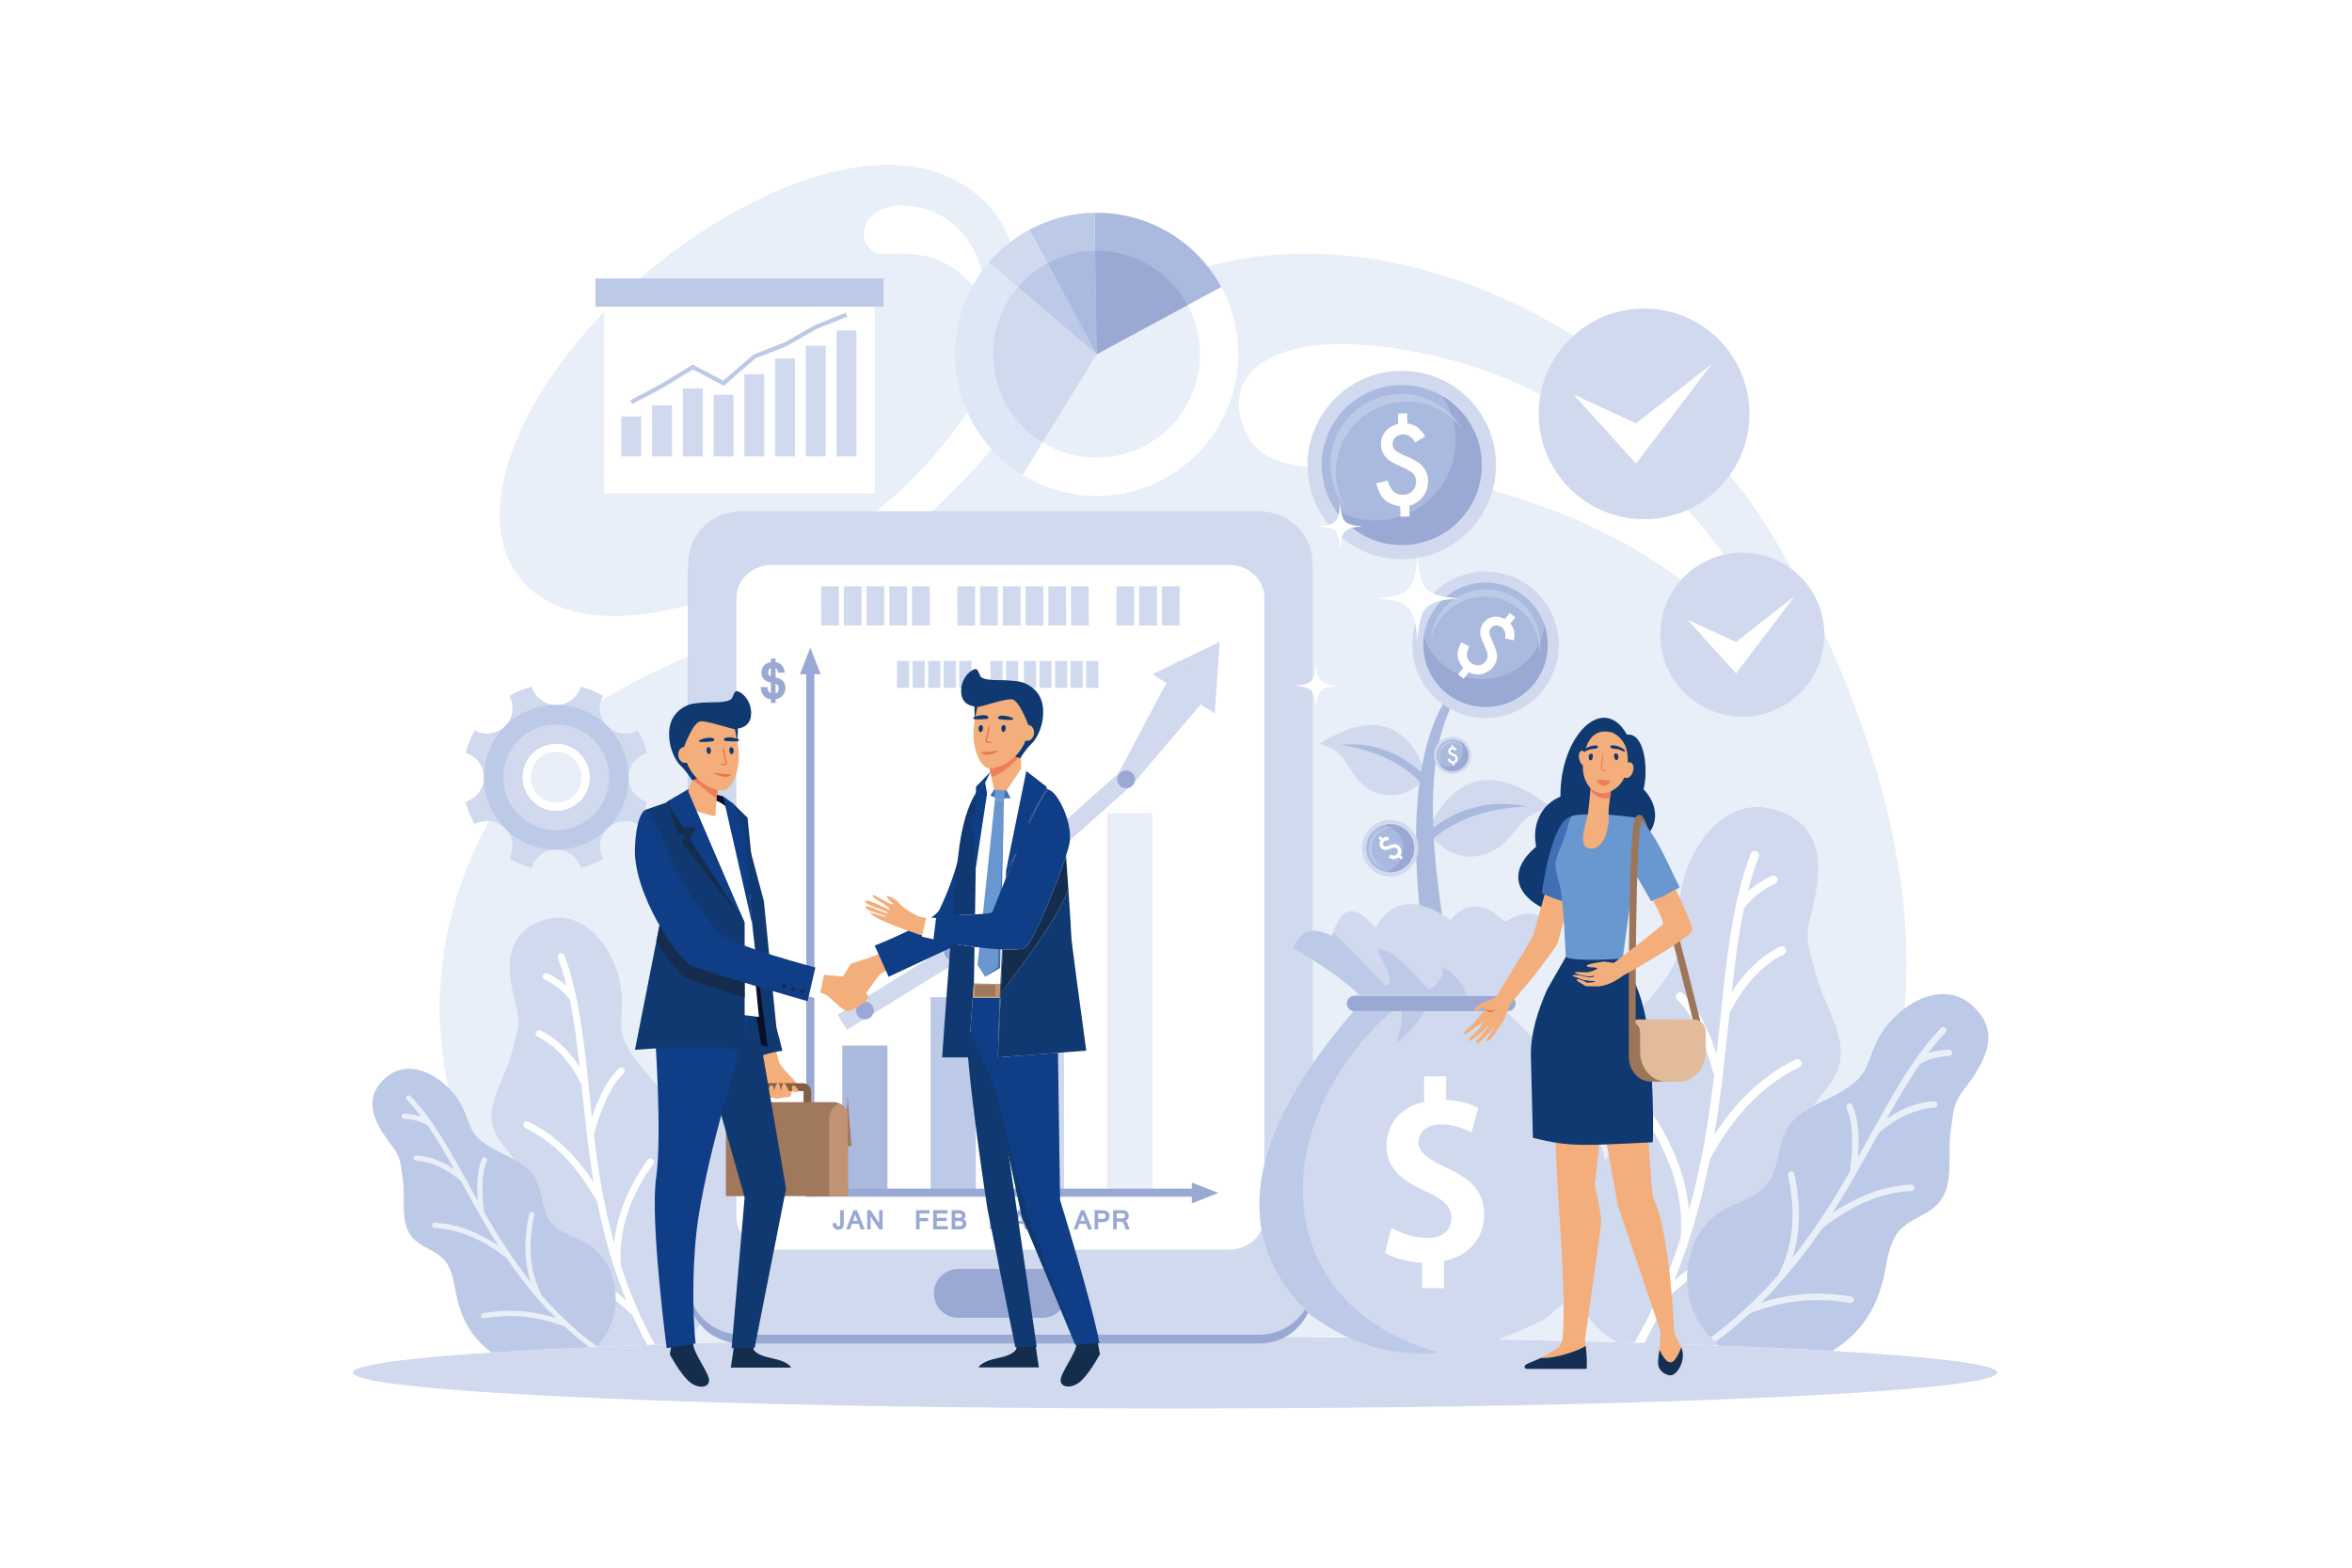 <svg xml:space="preserve" style="enable-background:new 0 0 3000 2000;" viewBox="0 0 3000 2000" y="0px" x="0px" xmlns:xlink="http://www.w3.org/1999/xlink" xmlns="http://www.w3.org/2000/svg" id="Layer_1" version="1.1">
<rect height="2000" width="3000" style="fill:#FFFFFF;"></rect>
<g>
	<g>
		<path d="M1498.797,1705.11c579.185,0,1048.707,20.571,1048.707,45.938
			s-469.522,45.92-1048.707,45.92s-1048.699-20.553-1048.699-45.92S919.612,1705.11,1498.797,1705.11z" style="fill-rule:evenodd;clip-rule:evenodd;fill:#D0D9EE;"></path>
	</g>
	<g>
		<path d="M1498.797,1705.11c243.94,0,468.421,3.647,646.574,9.776
			c435.963-249.199,285-734.934,128.465-1009.681c-217.852-382.381-732.638-519.817-945.573-214.727
			c-289.019,414.108-567.825,269.604-718.371,584.101c-150.555,314.496,78.083,615.995,242.339,640.307
			C1030.375,1708.758,1254.865,1705.11,1498.797,1705.11L1498.797,1705.11z M1117.04,652.477
			c-143.37,109.116-380.488,193.664-459.237,77.666c-58.835-86.674,13.628-249.278,155.573-372.564
			c141.825-123.202,331.846-197.771,435.425-107.056C1371.702,358.177,1227.443,568.446,1117.04,652.477z" style="fill-rule:evenodd;clip-rule:evenodd;fill:#E9EFF8;"></path>
	</g>
	<g>
		<path d="M1155.684,262.319
			c60.807,3.657,97.802,53.576,100.357,111.152c1.083,24.501-18.146-39.546-85.554-48.466c-41.81-5.527-48.077,6.79-63.066-10.462
			C1092.432,297.291,1106.662,259.365,1155.684,262.319z" style="fill-rule:evenodd;clip-rule:evenodd;fill:#FFFFFF;"></path>
	</g>
	<g>
		<path d="M1828.541,453.72
			c261.93,58.358,428.594,299.216,444.925,415.516c9.239,65.755-30.709-144.889-361.148-241.293
			c-177.394-51.743-285.38-2.402-322.394-74.43C1552.892,481.485,1617.328,406.657,1828.541,453.72z" style="fill-rule:evenodd;clip-rule:evenodd;fill:#FFFFFF;"></path>
	</g>
	<g>
		<path d="M894.495,1561.999
			c-14.331-17.924-34.477-32.736-40.393-54.909c-6.98-26.173,8.388-53.707,4.583-80.536c-4.787-33.746-37.292-55.623-54.938-84.786
			c-17.285-28.57-9.184-38.18-10.758-71.519c-2.37-50.243-43.587-113.67-98.487-96.663c-55.752,17.294-46.642,69.111-36.829,108.106
			c6.981,27.765,2.417,31.755-4.37,59.575c-8.203,33.589-34.662,66.066-23.608,98.84c6.842,20.257,26.719,33.939,33.903,54.086
			c8.147,22.82-1.722,47.576-5.518,71.518c-7.999,50.401,3.481,92.322,40.097,133.938c8.388,7.971,17.452,14.738,27.274,20.377
			c43.828-2.102,92.025-4.01,143.972-5.722c4.916-3.843,9.526-8.064,13.748-12.675
			C916.686,1665.041,926.676,1602.271,894.495,1561.999z" style="fill-rule:evenodd;clip-rule:evenodd;fill:#D0D9EE;"></path>
	</g>
	<g>
		<path d="M719.813,1218.969c-0.861-2.277-3.407-3.406-5.685-2.546
			c-2.268,0.87-3.407,3.416-2.537,5.694c4.352,11.387,8.018,23.312,11.147,35.717c-1.259-1.147-2.564-2.259-3.907-3.332
			c-5.98-4.806-12.776-9.009-20.377-12.61c-2.194-1.019-4.814-0.083-5.851,2.111c-1.037,2.203-0.092,4.833,2.102,5.86
			c6.98,3.296,13.184,7.138,18.627,11.508c5.147,4.129,9.619,8.758,13.415,13.878c5.629,26.885,9.304,55.798,12.619,86.275
			c-5.092-7.934-10.536-15.054-16.332-21.349c-10.063-10.943-21.201-19.442-33.412-25.487c-2.176-1.083-4.814-0.194-5.897,1.99
			c-1.074,2.166-0.185,4.814,1.99,5.888c11.193,5.537,21.47,13.406,30.839,23.59c9.295,10.109,17.674,22.479,25.108,37.106
			l0.861,8.258c1.87,18.165,3.796,36.811,6.073,55.836c0.009,0.176,0.028,0.36,0.065,0.546c2.379,19.887,5.148,40.198,8.647,60.844
			c-9.517-14.701-19.757-27.69-30.718-38.977c-16.081-16.553-33.708-29.449-52.891-38.68c-2.194-1.056-4.824-0.13-5.879,2.056
			c-1.056,2.203-0.13,4.832,2.064,5.888c18.247,8.776,35.033,21.071,50.382,36.865c15.304,15.758,29.172,35.005,41.615,57.733
			c5.416,27.349,12.322,55.216,21.488,83.388l0.009,0.01l0.028,0.11h0.009c4.5,13.822,9.536,27.71,15.22,41.652
			c-13.331-11.443-27.487-21.331-42.457-29.672c-20.858-11.61-43.272-20.192-67.213-25.737c-2.37-0.556-4.74,0.926-5.287,3.296
			c-0.555,2.37,0.917,4.739,3.296,5.295c23.191,5.37,44.837,13.646,64.927,24.83c19.877,11.073,38.292,25.016,55.234,41.828
			c5.583,12.369,11.684,24.774,18.386,37.199l9.833-0.361c-18.526-33.727-32.57-67.39-43.42-100.663
			c-1.657-21.479,0.889-42.967,7.628-64.427c6.851-21.774,18.016-43.577,33.505-65.427c1.407-1.981,0.944-4.73-1.037-6.129
			c-1.982-1.407-4.731-0.944-6.138,1.037c-16.017,22.58-27.58,45.207-34.708,67.861c-4.046,12.869-6.657,25.738-7.833,38.606
			c-13.211-47.716-20.543-94.358-25.895-138.89c5.166-18.868,10.943-34.829,17.322-47.892c6.342-12.999,13.229-23.016,20.673-30.052
			c1.759-1.667,1.842-4.453,0.176-6.222c-1.667-1.759-4.453-1.843-6.222-0.176c-8.23,7.795-15.757,18.664-22.562,32.606
			c-4.231,8.666-8.203,18.563-11.915,29.7c-1.287-11.758-2.49-23.358-3.666-34.764l-0.917-8.879
			c-0.009-0.167-0.028-0.324-0.056-0.481C744.023,1320.78,737.709,1265.731,719.813,1218.969z" style="fill-rule:evenodd;clip-rule:evenodd;fill:#FFFFFF;"></path>
	</g>
	<g>
		<path d="M747.023,1585.645c-15.285-8.24-33.718-12.592-44.411-26.293
			c-12.609-16.165-10.063-39.894-20.664-57.447c-13.332-22.099-42.458-27.699-63.39-42.781
			c-20.498-14.785-17.702-23.876-28.682-46.642c-16.535-34.292-64.038-66.27-97.237-38.144
			c-33.709,28.552-12.017,61.955,6.37,86.211c13.091,17.275,11.091,21.404,14.609,42.791c4.24,25.83-4.573,56.289,12.841,75.842
			c10.767,12.092,28.663,15.729,39.643,27.626c12.434,13.499,12.896,33.663,17.35,51.457c7.147,28.626,20.757,50.447,43.643,67.231
			c38.995-2.536,83.656-4.906,133.196-7.055c8.925-9.146,15.951-20.127,20.219-32.189
			C793.008,1650.84,781.371,1604.16,747.023,1585.645z" style="fill-rule:evenodd;clip-rule:evenodd;fill:#BCC9E7;"></path>
	</g>
	<g>
		<path d="M523.718,1398.446c-1.277-1.324-3.388-1.361-4.712-0.093
			c-1.324,1.277-1.361,3.389-0.083,4.722c6.406,6.647,12.489,13.868,18.34,21.571c-1.212-0.417-2.444-0.797-3.703-1.157
			c-5.592-1.574-11.572-2.491-17.923-2.75c-1.842-0.064-3.389,1.37-3.463,3.203c-0.064,1.843,1.371,3.389,3.204,3.463
			c5.842,0.231,11.304,1.064,16.387,2.499c4.805,1.353,9.295,3.25,13.452,5.685c11.887,17.072,23.015,36.106,34.357,56.363
			c-5.907-4.018-11.804-7.36-17.701-10.035c-10.258-4.63-20.535-7.249-30.83-7.852c-1.833-0.102-3.407,1.297-3.518,3.13
			c-0.102,1.833,1.296,3.406,3.129,3.518c9.443,0.537,18.933,2.981,28.468,7.296c9.48,4.276,18.979,10.424,28.487,18.404l3.046,5.5
			c6.693,12.109,13.554,24.515,20.775,37.097c0.056,0.12,0.13,0.241,0.204,0.361c7.555,13.146,15.498,26.469,24.053,39.81
			c-10.98-7.406-21.97-13.425-32.95-18.035c-16.1-6.776-32.199-10.535-48.299-11.285c-1.833-0.083-3.397,1.343-3.481,3.185
			c-0.083,1.843,1.342,3.397,3.175,3.481c15.313,0.713,30.654,4.305,46.022,10.758c15.332,6.435,30.69,15.729,46.087,27.876
			c11.878,17.451,24.941,34.811,39.68,51.734h0.009l0.046,0.055l0.009,0.01c7.23,8.286,14.859,16.47,22.941,24.506
			c-12.674-4.018-25.459-6.721-38.365-8.092c-17.97-1.906-36.125-1.249-54.438,1.981c-1.814,0.315-3.027,2.046-2.712,3.87
			c0.315,1.814,2.046,3.018,3.86,2.703c17.748-3.129,35.283-3.777,52.586-1.935c17.128,1.823,34.088,6.082,50.873,12.767
			c9.675,8.925,19.979,17.637,30.987,26.053l8.573-0.371l0.833-0.87c-27.126-20.108-50.031-42.013-69.898-64.76
			c-7.518-14.471-12.109-30.19-13.767-47.143c-1.685-17.192-0.361-35.699,3.953-55.502c0.389-1.796-0.741-3.573-2.546-3.962
			c-1.796-0.39-3.564,0.74-3.962,2.536c-4.462,20.479-5.824,39.662-4.064,57.566c0.991,10.166,2.981,19.896,5.98,29.21
			c-23.349-29.32-42.272-59.65-59.196-89.072c-1.981-14.684-2.694-27.515-2.12-38.495c0.565-10.942,2.398-19.96,5.499-27.062
			c0.731-1.676-0.037-3.647-1.722-4.379c-1.685-0.74-3.648,0.037-4.379,1.713c-3.435,7.869-5.453,17.674-6.064,29.395
			c-0.379,7.295-0.213,15.368,0.5,24.219c-4.388-7.805-8.656-15.525-12.859-23.127l-3.259-5.906
			c-0.056-0.111-0.121-0.222-0.185-0.333C570.74,1462.197,550.039,1425.72,523.718,1398.446z" style="fill-rule:evenodd;clip-rule:evenodd;fill:#E9EFF8;"></path>
	</g>
	<g>
		<path d="M2016.805,1513.829c17.729-22.191,42.68-40.532,50.002-67.981
			c8.647-32.395-10.387-66.492-5.666-99.691c5.916-41.772,46.161-68.861,68.01-104.968c21.387-35.366,11.36-47.253,13.313-88.526
			c2.935-62.204,53.946-140.713,121.92-119.65c69.009,21.404,57.742,85.544,45.587,133.815c-8.647,34.366-2.991,39.31,5.406,73.75
			c10.156,41.587,42.911,81.786,29.219,122.354c-8.462,25.08-33.07,42.014-41.967,66.955c-10.082,28.255,2.129,58.899,6.832,88.534
			c9.906,62.391-4.314,114.282-49.633,165.803c-14.637,13.915-30.94,24.858-49.179,33.098c-45.854-1.86-95.46-3.536-148.323-5.018
			c-11.646-6.999-22.313-15.6-31.515-25.636C1989.336,1641.378,1976.967,1563.684,2016.805,1513.829z" style="fill-rule:evenodd;clip-rule:evenodd;fill:#D0D9EE;"></path>
	</g>
	<g>
		<path d="M2233.035,1089.18c1.074-2.805,4.231-4.212,7.046-3.147
			c2.806,1.074,4.222,4.231,3.139,7.046c-5.389,14.1-9.915,28.857-13.804,44.216c1.573-1.407,3.185-2.786,4.852-4.129
			c7.406-5.943,15.813-11.146,25.219-15.591c2.712-1.277,5.962-0.11,7.239,2.611c1.278,2.713,0.111,5.962-2.602,7.239
			c-8.638,4.093-16.321,8.833-23.052,14.239c-6.379,5.12-11.916,10.851-16.609,17.183c-6.972,33.283-11.526,69.075-15.628,106.802
			c6.305-9.813,13.045-18.628,20.22-26.423c12.461-13.535,26.246-24.062,41.365-31.552c2.693-1.333,5.962-0.24,7.286,2.463
			c1.343,2.685,0.24,5.962-2.454,7.286c-13.85,6.86-26.579,16.609-38.17,29.2c-11.518,12.517-21.877,27.839-31.089,45.938
			l-1.056,10.229c-2.324,22.488-4.703,45.56-7.518,69.112c-0.019,0.231-0.047,0.453-0.084,0.676
			c-2.953,24.626-6.378,49.762-10.711,75.323c11.776-18.201,24.46-34.273,38.032-48.253c19.905-20.479,41.726-36.449,65.464-47.883
			c2.722-1.296,5.98-0.167,7.286,2.556c1.306,2.712,0.157,5.971-2.556,7.276c-22.59,10.869-43.374,26.089-62.362,45.643
			c-18.951,19.507-36.125,43.327-51.521,71.454c-6.703,33.865-15.248,68.361-26.608,103.245v0.01l-0.046,0.12v0.019
			c-5.564,17.1-11.813,34.292-18.85,51.559c16.507-14.165,34.033-26.413,52.559-36.728c25.83-14.377,53.566-24.996,83.201-31.866
			c2.936-0.685,5.87,1.148,6.555,4.074c0.686,2.943-1.147,5.869-4.082,6.555c-28.709,6.647-55.502,16.905-80.379,30.755
			c-24.607,13.702-47.401,30.959-68.38,51.762c-8.259,18.331-17.461,36.718-27.737,55.132l-12.304-0.379
			c25.487-44.81,44.457-89.572,58.872-133.752c2.046-26.599-1.102-53.196-9.453-79.758c-8.471-26.95-22.303-53.956-41.476-80.999
			c-1.731-2.444-1.157-5.852,1.296-7.592c2.444-1.74,5.852-1.166,7.592,1.296c19.821,27.95,34.144,55.956,42.957,84.008
			c5.019,15.934,8.249,31.866,9.703,47.79c16.358-59.066,25.432-116.818,32.051-171.932c-6.396-23.357-13.544-43.124-21.441-59.298
			c-7.851-16.081-16.377-28.486-25.59-37.198c-2.185-2.056-2.277-5.509-0.222-7.693c2.074-2.186,5.518-2.287,7.703-0.213
			c10.192,9.637,19.516,23.099,27.931,40.346c5.24,10.73,10.156,22.988,14.758,36.773c1.602-14.554,3.074-28.913,4.537-43.031
			l1.139-10.989c0-0.204,0.018-0.398,0.055-0.603C2203.067,1215.22,2210.899,1147.07,2233.035,1089.18z" style="fill-rule:evenodd;clip-rule:evenodd;fill:#FFFFFF;"></path>
	</g>
	<g>
		<path d="M2199.364,1543.094
			c18.923-10.202,41.735-15.591,54.965-32.542c15.618-20.007,12.471-49.392,25.589-71.12c16.498-27.357,52.559-34.292,78.472-52.966
			c25.377-18.294,21.914-29.552,35.505-57.724c20.47-42.458,79.268-82.036,120.373-47.226
			c41.727,35.347,14.869,76.693-7.888,106.727c-16.211,21.368-13.739,26.497-18.09,52.966c-5.24,31.978,5.656,69.686-15.896,93.886
			c-13.322,14.961-35.485,19.479-49.067,34.209c-15.396,16.692-15.971,41.651-21.47,63.687
			c-9.915,39.698-29.857,68.806-64.741,90.451c-42.698-2.481-91.035-4.769-144.139-6.823
			c-15.832-12.795-28.284-29.783-35.061-48.984C2142.427,1623.797,2156.842,1566.017,2199.364,1543.094z" style="fill-rule:evenodd;clip-rule:evenodd;fill:#BCC9E7;"></path>
	</g>
	<g>
		<path d="M2475.791,1311.364c1.584-1.647,4.194-1.685,5.833-0.11
			c1.647,1.573,1.694,4.193,0.111,5.832c-7.935,8.221-15.461,17.164-22.72,26.719c1.51-0.519,3.037-1,4.592-1.444
			c6.926-1.944,14.322-3.083,22.192-3.397c2.277-0.084,4.193,1.694,4.276,3.972c0.084,2.269-1.693,4.185-3.962,4.277
			c-7.23,0.277-13.989,1.314-20.275,3.083c-5.952,1.676-11.508,4.027-16.664,7.045c-14.712,21.127-28.487,44.698-42.522,69.77
			c7.305-4.963,14.609-9.11,21.914-12.406c12.692-5.749,25.413-8.989,38.161-9.739c2.269-0.121,4.213,1.61,4.352,3.888
			c0.13,2.26-1.602,4.213-3.879,4.343c-11.684,0.676-23.433,3.693-35.236,9.026c-11.729,5.314-23.487,12.905-35.273,22.793
			l-3.759,6.814c-8.276,14.979-16.775,30.339-25.719,45.92c-0.074,0.148-0.157,0.296-0.26,0.444
			c-9.341,16.267-19.182,32.765-29.773,49.29c13.6-9.185,27.2-16.628,40.791-22.35c19.933-8.369,39.865-13.017,59.789-13.961
			c2.277-0.092,4.212,1.667,4.313,3.944c0.103,2.277-1.657,4.203-3.935,4.314c-18.951,0.889-37.939,5.323-56.965,13.313
			c-18.979,7.98-37.995,19.479-57.048,34.515c-14.711,21.599-30.885,43.096-49.124,64.028l-0.009,0.01l-0.064,0.073l-0.01,0.01
			c-8.943,10.258-18.386,20.387-28.395,30.329c15.684-4.98,31.524-8.313,47.485-10.017c22.246-2.361,44.716-1.537,67.398,2.462
			c2.24,0.39,3.74,2.537,3.352,4.777c-0.389,2.25-2.537,3.75-4.787,3.361c-21.96-3.88-43.66-4.676-65.093-2.398
			c-21.201,2.25-42.198,7.518-62.964,15.794c-13.638,12.582-28.274,24.813-44.051,36.552c-2.055-1.87-4.045-3.814-5.962-5.833
			c33.589-24.886,61.946-51.993,86.526-80.166c9.304-17.914,14.998-37.374,17.044-58.354c2.083-21.293,0.453-44.197-4.889-68.713
			c-0.49-2.222,0.917-4.426,3.147-4.907c2.223-0.481,4.416,0.926,4.907,3.148c5.527,25.349,7.202,49.104,5.036,71.25
			c-1.231,12.591-3.693,24.645-7.406,36.162c28.895-36.292,52.326-73.833,73.277-110.264c2.453-18.165,3.333-34.052,2.63-47.651
			c-0.704-13.535-2.972-24.701-6.814-33.486c-0.907-2.093,0.046-4.519,2.13-5.435c2.092-0.917,4.518,0.046,5.434,2.129
			c4.24,9.73,6.74,21.877,7.5,36.385c0.472,9.026,0.268,19.024-0.621,29.986c5.426-9.665,10.712-19.229,15.915-28.635l4.046-7.323
			c0.064-0.13,0.139-0.269,0.223-0.398C2417.576,1390.271,2443.213,1345.119,2475.791,1311.364z" style="fill-rule:evenodd;clip-rule:evenodd;fill:#E9EFF8;"></path>
	</g>
	<g>
		<path d="M1606.199,663.494c37.505,0,67.918,29.543,67.918,65.991
			v918.558c0,36.449-30.423,65.992-67.918,65.992H945.803c-37.514,0-67.926-29.543-67.926-65.992V729.485
			c0-36.449,30.413-65.991,67.926-65.991H1606.199z" style="fill-rule:evenodd;clip-rule:evenodd;fill:#99A9D4;"></path>
	</g>
	<g>
		<path d="M1606.199,652.167c37.505,0,67.918,29.556,67.918,65.996
			v918.558c0,36.468-30.423,66.001-67.918,66.001H945.803c-37.514,0-67.926-29.533-67.926-65.991V718.158
			c0-36.435,30.413-65.987,67.926-65.987L1606.199,652.167z" style="fill-rule:evenodd;clip-rule:evenodd;fill:#D0D9EE;"></path>
	</g>
	<g>
		<path d="M1567.427,720.602c25.006,0,45.29,18.84,45.29,42.073v789.658
			c0,23.237-20.284,42.087-45.29,42.087l-582.86-0.01c-25.006,0-45.281-18.84-45.281-42.077V762.676
			c0-23.233,20.275-42.069,45.272-42.069L1567.427,720.602z" style="fill-rule:evenodd;clip-rule:evenodd;fill:#FFFFFF;"></path>
	</g>
	<g>
		<rect height="686.176" width="10.359" style="fill-rule:evenodd;clip-rule:evenodd;fill:#99A9D4;" y="840.541" x="1028.376"></rect>
	</g>
	<g>
		<rect height="189.93" width="57.585" style="fill-rule:evenodd;clip-rule:evenodd;fill:#AAB9DE;" y="1333.861" x="1074.342"></rect>
	</g>
	<g>
		<rect height="251.606" width="57.594" style="fill-rule:evenodd;clip-rule:evenodd;fill:#BCC9E7;" y="1272.185" x="1187.003"></rect>
	</g>
	<g>
		<rect height="380.813" width="57.576" style="fill-rule:evenodd;clip-rule:evenodd;fill:#D0D9EE;" y="1142.979" x="1299.665"></rect>
	</g>
	<g>
		<rect height="486.465" width="57.576" style="fill-rule:evenodd;clip-rule:evenodd;fill:#E9EFF8;" y="1037.326" x="1412.326"></rect>
	</g>
	<g>
		<rect height="10.323" width="506.203" style="fill-rule:evenodd;clip-rule:evenodd;fill:#99A9D4;" y="1516.394" x="1028.376"></rect>
	</g>
	<g>
		<polygon points="1020.266,860.177 1033.551,826.265 1046.855,860.177" style="fill-rule:evenodd;clip-rule:evenodd;fill:#99A9D4;"></polygon>
	</g>
	<g>
		<polygon points="1520.201,1508.617 1554.113,1521.911 
			1520.201,1535.206" style="fill-rule:evenodd;clip-rule:evenodd;fill:#99A9D4;"></polygon>
	</g>
	<g>
		<polygon points="1469.902,860.177 1549.466,910.06 1555.762,818.946" style="fill-rule:evenodd;clip-rule:evenodd;fill:#D0D9EE;"></polygon>
	</g>
	<g>
		<path d="M989.26,884.674c2.611-0.912,3.935-3.125,3.935-6.656
			l-0.176-1.963l-0.583-1.523l-1.194-1.134l-1.981-0.921V884.674L989.26,884.674z M983.215,852.252
			c-2.259,0.908-3.389,2.727-3.389,5.462c0,1.431,0.287,2.542,0.88,3.314c0.592,0.773,1.435,1.389,2.509,1.833V852.252
			L983.215,852.252z M989.26,864.334c2.435,0.542,4.407,1.194,5.944,1.949c1.546,0.75,2.74,1.634,3.62,2.657
			c1.981,2.24,2.981,5.148,2.981,8.726c0,1.759-0.287,3.453-0.843,5.078c-0.555,1.62-1.37,3.074-2.425,4.379
			c-1.056,1.296-2.389,2.384-3.944,3.268c-1.555,0.88-3.333,1.454-5.333,1.713v4.675h-6.045v-4.675
			c-2.12-0.282-3.972-0.829-5.555-1.625c-1.556-0.792-2.87-1.842-3.917-3.138c-1.055-1.305-1.87-2.852-2.453-4.657
			c-0.583-1.796-0.963-3.856-1.12-6.161l8.619-0.005c0.167,2.194,0.639,3.949,1.398,5.277c0.759,1.319,1.759,2.254,3.027,2.805
			V870.94c-8.018-1.898-12.008-6.166-12.008-12.794c0-1.852,0.269-3.537,0.852-5.055c0.583-1.514,1.37-2.837,2.407-3.967
			c1.037-1.125,2.296-2.06,3.777-2.792c1.472-0.727,3.129-1.227,4.972-1.518v-4.689h6.045v4.652c6.953,1,10.86,5.462,11.721,13.369
			h-8.767c-0.194-3.125-1.194-5.055-2.954-5.823V864.334z" style="fill-rule:evenodd;clip-rule:evenodd;fill:#99A9D4;"></path>
	</g>
	<g>
		<path d="M1076.258,1560.305c0,1.546-0.157,2.852-0.454,3.926
			c-0.296,1.083-0.759,1.953-1.352,2.629c-0.602,0.676-1.361,1.186-2.259,1.481c-0.898,0.306-1.963,0.472-3.157,0.472
			c-1.074,0-2.018-0.185-2.861-0.518c-0.852-0.324-1.592-0.815-2.194-1.426c-0.602-0.611-1.065-1.343-1.38-2.223
			c-0.333-0.87-0.5-1.852-0.5-2.926v-1.352h4.564c0,2.843,0.796,4.25,2.37,4.25l1.129-0.157l0.824-0.63l0.509-1.259
			c0.111-0.537,0.176-1.26,0.176-2.12v-16.545h4.583V1560.305L1076.258,1560.305z M1125.771,1568.405h-4.314l-10.934-16.377v16.377
			h-4.397v-24.497h4.323l10.888,16.406v-16.406h4.435V1568.405L1125.771,1568.405z M1093.867,1557.509l-2.972-7.768l-2.814,7.768
			H1093.867L1093.867,1557.509z M1103.061,1568.405h-5.101l-2.676-7.018h-8.563l-2.555,7.018h-4.852l9.425-24.515h4.342
			L1103.061,1568.405z" style="fill-rule:evenodd;clip-rule:evenodd;fill:#99A9D4;"></path>
	</g>
	<g>
		<path d="M1185.485,1548.131h-12.526v5.629h10.888v4.203h-10.888
			v10.442h-4.564v-24.497h17.091V1548.131L1185.485,1548.131z M1218.416,1564.202h4.823c3.139,0,4.703-1.083,4.703-3.24l-0.24-1.444
			l-0.843-1.009l-1.574-0.602c-0.648-0.121-1.481-0.186-2.463-0.186h-4.407V1564.202L1218.416,1564.202z M1218.416,1553.556h4.389
			c1.416,0,2.472-0.204,3.138-0.639c0.676-0.417,1.009-1.13,1.009-2.139l-0.222-1.167l-0.759-0.833l-1.379-0.5l-2.074-0.147h-4.102
			V1553.556L1218.416,1553.556z M1232.646,1560.962c0,2.444-0.787,4.314-2.352,5.555c-1.564,1.269-3.916,1.889-7.026,1.889h-9.406
			v-24.497h8.961c1.296,0,2.5,0.148,3.574,0.463c1.074,0.297,1.981,0.741,2.74,1.306l1.741,2.083
			c0.426,0.806,0.629,1.731,0.629,2.759c0,1.037-0.194,1.944-0.574,2.713l-1.787,2.037l1.546,1.046l1.092,1.333l0.648,1.583
			L1232.646,1560.962L1232.646,1560.962z M1209.028,1568.405h-18.72v-24.497h18.183v4.223h-13.609v5.518h12.739v4.185h-12.739v6.369
			h14.146V1568.405z" style="fill-rule:evenodd;clip-rule:evenodd;fill:#99A9D4;"></path>
	</g>
	<g>
		<path d="M1286.056,1568.405h-4.426v-15.701l-5.295,15.701h-3.842
			l-5.24-15.701v15.701h-4.435v-24.497h5.944l5.666,17.479l5.703-17.479h5.925V1568.405L1286.056,1568.405z M1320.514,1554.343
			h6.092l2.092-0.157l1.426-0.565l0.814-1.009l0.259-1.537c0-1.074-0.333-1.879-1-2.389c-0.686-0.519-1.731-0.769-3.129-0.769
			l-6.555-0.009V1554.343L1320.514,1554.343z M1329.735,1561.74l-0.667-1.26l-0.981-1.019l-1.24-0.666l-1.435-0.241h-4.897v9.851
			h-4.592v-24.497h10.989l1.87,0.056l1.713,0.204l1.564,0.509l1.417,0.898c0.814,0.685,1.426,1.519,1.814,2.5
			c0.407,0.972,0.602,1.962,0.602,2.999c0,1.5-0.352,2.796-1.064,3.852c-0.741,1.074-1.731,1.889-3,2.463l1.436,1.5
			c0.426,0.629,0.787,1.37,1.12,2.259l2.62,7.258h-4.935L1329.735,1561.74L1329.735,1561.74z M1303.665,1557.509l-2.972-7.768
			l-2.805,7.768H1303.665L1303.665,1557.509z M1312.867,1568.405h-5.111l-2.667-7.018h-8.563l-2.564,7.018h-4.842l9.415-24.515
			h4.352L1312.867,1568.405z" style="fill-rule:evenodd;clip-rule:evenodd;fill:#99A9D4;"></path>
	</g>
	<g>
		<path d="M1383.895,1557.509l-2.962-7.768l-2.814,7.768H1383.895
			L1383.895,1557.509z M1424.408,1554.343h6.092l2.092-0.157l1.426-0.565l0.815-1.009l0.268-1.537c0-1.074-0.342-1.879-1.009-2.389
			c-0.676-0.519-1.722-0.769-3.138-0.769l-6.545-0.009V1554.343L1424.408,1554.343z M1433.629,1561.74l-0.667-1.26l-0.981-1.019
			l-1.231-0.666l-1.435-0.241h-4.907v9.851h-4.592v-24.497h10.998l1.87,0.056l1.704,0.204l1.556,0.509l1.435,0.898
			c0.805,0.685,1.407,1.519,1.805,2.5c0.407,0.972,0.602,1.962,0.602,2.999c0,1.5-0.361,2.796-1.083,3.852
			c-0.722,1.074-1.713,1.889-2.972,2.463l1.426,1.5c0.417,0.629,0.787,1.37,1.111,2.259l2.639,7.258h-4.944L1433.629,1561.74
			L1433.629,1561.74z M1400.726,1555h5.12c0.843,0,1.555-0.074,2.139-0.241l1.454-0.685l0.814-1.111l0.269-1.537l-0.398-1.693
			l-1.028-1.01l-1.537-0.481l-1.796-0.11h-5.036V1555L1400.726,1555z M1396.171,1543.908h9.378c1.25,0,2.472,0.111,3.629,0.334
			c1.176,0.213,2.203,0.602,3.083,1.166c0.889,0.564,1.583,1.324,2.129,2.277c0.537,0.963,0.796,2.186,0.796,3.667
			c0,2.61-0.796,4.573-2.379,5.869c-1.583,1.306-3.935,1.972-7.045,1.972l-5.036-0.009v9.221h-4.555V1543.908L1396.171,1543.908z
			 M1393.097,1568.405h-5.092l-2.685-7.018h-8.573l-2.564,7.018h-4.833l9.425-24.515h4.333L1393.097,1568.405z" style="fill-rule:evenodd;clip-rule:evenodd;fill:#99A9D4;"></path>
	</g>
	<g>
		<polygon points="1080.295,1313.883 1068.398,1294.589 
			1201.576,1212.442 1320.912,1080.746 1426.611,986.573 1502.62,843.216 1549.466,877.522 1444.137,1001.312 1336.438,1097.263 
			1216.213,1230.032" style="fill-rule:evenodd;clip-rule:evenodd;fill:#D0D9EE;"></polygon>
	</g>
	<g>
		<path d="M1227.174,1214.137c0,6.276-5.101,11.368-11.378,11.368
			c-6.277,0-11.378-5.092-11.378-11.368c0-6.277,5.101-11.379,11.378-11.379C1222.082,1202.758,1227.174,1207.859,1227.174,1214.137
			z" style="fill-rule:evenodd;clip-rule:evenodd;fill:#99A9D4;"></path>
	</g>
	<g>
		<path d="M1114.503,1289.146c0,6.286-5.092,11.378-11.369,11.378
			c-6.277,0-11.378-5.092-11.378-11.369s5.101-11.378,11.378-11.378C1109.412,1277.776,1114.503,1282.877,1114.503,1289.146z" style="fill-rule:evenodd;clip-rule:evenodd;fill:#99A9D4;"></path>
	</g>
	<g>
		<path d="M1339.826,1088.967c0,6.277-5.092,11.369-11.378,11.369
			s-11.369-5.092-11.369-11.369c0-6.276,5.083-11.368,11.369-11.368S1339.817,1082.69,1339.826,1088.967z" style="fill-rule:evenodd;clip-rule:evenodd;fill:#99A9D4;"></path>
	</g>
	<g>
		<path d="M1447.775,994.267c0,6.286-5.101,11.378-11.378,11.378
			c-6.286,0-11.36-5.092-11.36-11.378c0-6.277,5.074-11.369,11.36-11.369S1447.766,987.989,1447.775,994.267z" style="fill-rule:evenodd;clip-rule:evenodd;fill:#99A9D4;"></path>
	</g>
	<g>
		<path d="M1069.972,798.014h-22.589l-0.037-50.007l22.599-0.004
			L1069.972,798.014L1069.972,798.014z M1504.639,798.014h-22.59l-0.028-50.007l22.581-0.004L1504.639,798.014L1504.639,798.014z
			 M1475.661,798.014h-22.581l-0.046-50.007l22.59-0.004L1475.661,798.014L1475.661,798.014z M1446.692,798.014h-22.599
			l-0.037-50.007l22.59-0.004L1446.692,798.014L1446.692,798.014z M1388.737,798.014h-22.59l-0.046-50.007l22.59-0.004
			L1388.737,798.014L1388.737,798.014z M1359.75,798.014h-22.59l-0.028-50.007l22.599-0.004L1359.75,798.014L1359.75,798.014z
			 M1330.781,798.014h-22.59l-0.046-50.007l22.589-0.004L1330.781,798.014L1330.781,798.014z M1301.804,798.014h-22.59
			l-0.028-50.007l22.581-0.004L1301.804,798.014L1301.804,798.014z M1298.739,877.522h-15.489l-0.028-34.296l15.498-0.009
			L1298.739,877.522L1298.739,877.522z M1278.871,877.522h-15.488l-0.019-34.296l15.488-0.009L1278.871,877.522L1278.871,877.522z
			 M1400.967,877.522h-15.498l-0.019-34.296l15.498-0.009L1400.967,877.522L1400.967,877.522z M1381.099,877.522h-15.498
			l-0.027-34.296l15.507-0.009L1381.099,877.522L1381.099,877.522z M1361.231,877.522h-15.498l-0.028-34.296l15.489-0.009
			L1361.231,877.522L1361.231,877.522z M1341.345,877.522h-15.489l-0.019-34.296l15.498-0.009L1341.345,877.522L1341.345,877.522z
			 M1321.477,877.522h-15.498l-0.019-34.296l15.489-0.009L1321.477,877.522L1321.477,877.522z M1239.117,877.522h-15.479
			l-0.037-34.296l15.498-0.009L1239.117,877.522L1239.117,877.522z M1219.249,877.522h-15.498l-0.019-34.296l15.489-0.009
			L1219.249,877.522L1219.249,877.522z M1199.363,877.522h-15.479l-0.019-34.296l15.488-0.009L1199.363,877.522L1199.363,877.522z
			 M1179.495,877.522h-15.489l-0.028-34.296l15.489-0.009L1179.495,877.522L1179.495,877.522z M1159.627,877.522h-15.489
			l-0.028-34.296l15.489-0.009L1159.627,877.522L1159.627,877.522z M1272.816,798.014h-22.59l-0.037-50.007l22.589-0.004
			L1272.816,798.014L1272.816,798.014z M1243.848,798.014h-22.59l-0.037-50.007l22.581-0.004L1243.848,798.014L1243.848,798.014z
			 M1185.902,798.014h-22.599l-0.046-50.007l22.59-0.004L1185.902,798.014L1185.902,798.014z M1156.905,798.014h-22.58
			l-0.028-50.007l22.581-0.004L1156.905,798.014L1156.905,798.014z M1127.937,798.014h-22.59l-0.046-50.007l22.59-0.004
			L1127.937,798.014L1127.937,798.014z M1098.959,798.014h-22.589l-0.037-50.007l22.581-0.004L1098.959,798.014z" style="fill-rule:evenodd;clip-rule:evenodd;fill:#D0D9EE;"></path>
	</g>
	<g>
		<path d="M1360.796,1650.062c0,17.211-13.952,31.163-31.163,31.163
			h-107.283c-17.21,0-31.153-13.952-31.153-31.163s13.943-31.153,31.153-31.153h107.283
			C1346.844,1618.908,1360.787,1632.86,1360.796,1650.062z" style="fill-rule:evenodd;clip-rule:evenodd;fill:#99A9D4;"></path>
	</g>
	<g>
		<path d="M1979.707,1031.039c-44.688,5.62-42.226,35.153-72.639,52.984
			c-22.886,13.424-57.613,15.831-86.702-23.774C1855.648,984.61,1908.771,974.871,1979.707,1031.039z" style="fill-rule:evenodd;clip-rule:evenodd;fill:#D0D9EE;"></path>
	</g>
	<g>
		<path d="M1682.282,948.777c38.977,9.623,33.718,35.518,58.789,54.47
			c18.858,14.267,49.354,20.006,79.23-12.026C1796.935,920.581,1750.922,906.435,1682.282,948.777z" style="fill-rule:evenodd;clip-rule:evenodd;fill:#D0D9EE;"></path>
	</g>
	<g>
		<path d="M1843.095,1190.436
			c-7.388-44.643-12.211-85.082-14.267-121.392c30.312-24.803,70.13-38.189,119.467-40.161
			c-43.911-8.852-83.943,0.092-120.087,26.848c-5.212-134.357,30.098-208.617,117.207-225.429
			c-67.936,3.087-116.263,53.035-132.899,154.874c-28.932-26.58-63.001-38.254-102.2-35.037
			c42.791,6.773,76.287,22.391,100.45,46.841c-6.962,51.808-6.23,116.078,3.639,193.457H1843.095z" style="fill-rule:evenodd;clip-rule:evenodd;fill:#AAB9DE;"></path>
	</g>
	<g>
		<path d="M1920.048,1289.96
			c158.832,140.611,175.145,298.915,49.513,393.486c-121.92,60.77-214.287,56.419-299.646-7.276
			c-100.524-97.238-81.582-225.99,56.779-386.247c0.333,0.027,0.666,0.037,1.009,0.037H1920.048z" style="fill-rule:evenodd;clip-rule:evenodd;fill:#D0D9EE;"></path>
	</g>
	<g>
		<path d="M1727.702,1270.333h195.642c5.407,0,9.823,4.416,9.823,9.813
			l0,0c0,5.406-4.416,9.813-9.823,9.813h-195.642c-5.406,0-9.822-4.407-9.822-9.813l0,0
			C1717.88,1274.749,1722.296,1270.333,1727.702,1270.333z" style="fill-rule:evenodd;clip-rule:evenodd;fill:#99A9D4;"></path>
	</g>
	<g>
		<path d="M1912.234,1270.333
			c24.737-30.663,44.855-62.612,60.372-95.821c-13.249-12.165-30.95-11.684-53.096,1.444c-26.589-25.45-49.623-26.182-69.093-2.176
			c-42.957-30.246-74.953-26.849-96.006,10.175c-25.84-31.57-44.272-28.182-55.271,10.184
			c-24.646-12.387-41.134-7.305-49.457,15.276c40.884,24.256,69.306,44.55,85.258,60.918H1912.234z" style="fill-rule:evenodd;clip-rule:evenodd;fill:#D0D9EE;"></path>
	</g>
	<g>
		<path d="M1726.693,1289.923
			c-138.361,160.257-157.304,289.009-56.779,386.247c51.039,38.078,104.579,54.955,165.45,49.373
			c-217.814-60.168-222.452-290.231-60.437-435.583h-47.226C1727.359,1289.96,1727.026,1289.95,1726.693,1289.923L1726.693,1289.923
			z M1734.942,1270.333h135.584c-3.833-14.776-13.85-26.904-30.061-36.385c0.87,11.684-5.194,21.257-18.183,28.719
			c-36.922-41.791-58.502-58.149-64.724-49.086c16.729,30.681,19.877,45.234,9.452,43.643c-25.765-26.979-47.9-49.587-66.407-67.844
			c-0.5,1.528-0.991,3.111-1.463,4.759c-24.646-12.387-41.134-7.305-49.457,15.276
			C1690.568,1233.671,1718.99,1253.965,1734.942,1270.333L1734.942,1270.333z M1788.167,1289.96h28.812
			c-7.231,12.868-19.341,26.673-36.338,41.438C1786.14,1317.382,1788.639,1303.569,1788.167,1289.96z" style="fill-rule:evenodd;clip-rule:evenodd;fill:#BCC9E7;"></path>
	</g>
	<g>
		<path d="M1885.506,1413.555c-9.396-4.832-22.783-9.684-41.013-10.248
			v-30.19h-27.904v32.468c-30.19,6.842-48.132,28.478-48.132,56.391c0,28.756,19.654,43.568,47.28,56.669
			c26.2,11.388,35.598,20.784,35.598,35.31c0,14.249-9.972,25.35-30.478,25.35c-17.934,0-34.736-6.269-45.846-12.823l-8.536,31.903
			c10.813,6.259,29.329,11.962,47.549,12.536v32.458h27.913v-34.745c32.182-6.268,50.976-29.616,50.976-58.669
			c0-29.606-15.378-45.567-48.985-60.658c-22.496-11.101-34.735-19.072-34.735-32.182c0-11.1,9.675-22.774,28.755-22.774
			c16.517,0,30.469,5.98,39.014,10.249L1885.506,1413.555z" style="fill-rule:evenodd;clip-rule:evenodd;fill:#FFFFFF;"></path>
	</g>
	<g>
		<path d="M1823.449,762.213c33.357-39.384,92.321-44.272,131.705-10.92
			c39.385,33.348,44.272,92.312,10.925,131.696c-33.356,39.384-92.321,44.276-131.705,10.924S1790.102,801.597,1823.449,762.213z" style="fill-rule:evenodd;clip-rule:evenodd;fill:#D0D9EE;"></path>
	</g>
	<g>
		<path d="M1834.244,771.351c28.312-33.426,78.342-37.574,111.772-9.272
			c33.422,28.307,37.579,78.346,9.268,111.772c-28.302,33.426-78.342,37.574-111.772,9.272
			C1810.09,854.817,1805.942,804.773,1834.244,771.351z" style="fill-rule:evenodd;clip-rule:evenodd;fill:#AAB9DE;"></path>
	</g>
	<g>
		<path d="M1970.171,797.759c-1.944,14.517-7.915,28.663-18.09,40.662
			c-28.302,33.426-78.342,37.574-111.764,9.271c-11.609-9.827-19.683-22.284-24.099-35.75c-3.463,25.899,5.935,52.97,27.357,71.107
			c33.422,28.306,83.462,24.159,111.773-9.268C1973.819,851.965,1978.467,823.071,1970.171,797.759z" style="fill-rule:evenodd;clip-rule:evenodd;fill:#99A9D4;"></path>
	</g>
	<g>
		<path d="M1840.16,785.867c24.987-29.51,69.158-33.172,98.663-8.184
			c17.248,14.604,25.654,35.764,24.683,56.72c4.342-23.826-3.824-49.253-23.627-66.029c-29.506-24.983-73.685-21.321-98.673,8.184
			c-10.378,12.258-15.813,27.047-16.497,41.944C1826.828,806.841,1831.948,795.56,1840.16,785.867z" style="fill-rule:evenodd;clip-rule:evenodd;fill:#BCC9E7;"></path>
	</g>
	<g>
		<path d="M1932.843,787.769l-6.536,7.708
			c2.676,3.12,4.342,6.286,4.999,9.499c0.657,3.212,0.519,7.175-0.407,11.887l-11.295-2.213c1.241-6.147,0-10.799-3.722-13.952
			c-2.314-1.958-4.805-2.898-7.48-2.819c-2.666,0.074-4.87,1.134-6.61,3.18c-1.574,1.861-2.268,3.935-2.083,6.208
			c0.186,2.227,1.417,5.726,3.694,10.485c1.944,4.129,3.416,7.707,4.416,10.735c0.99,3.027,1.519,5.573,1.564,7.643
			c0.26,5.708-1.537,10.831-5.389,15.368c-3.768,4.458-8.443,7.258-13.998,8.406c-5.518,1.139-10.989,0.421-16.424-2.152
			l-6.888,8.142l-6.888-5.832l6.693-7.907c-4.426-5.189-6.842-10.281-7.259-15.266c-0.416-4.99,1.12-10.851,4.611-17.577
			l10.192,5.522c-2.203,4.985-3.166,9.05-2.906,12.197c0.407,3.139,2.092,5.962,5.055,8.471c2.889,2.444,6.082,3.551,9.601,3.338
			c3.472-0.218,6.435-1.778,8.906-4.694c2.194-2.592,3.157-5.355,2.897-8.281c-0.176-1.449-0.648-3.328-1.426-5.624
			c-0.777-2.301-1.916-5.064-3.426-8.277c-3.156-6.587-4.721-11.522-4.703-14.79c-0.12-5.013,1.5-9.513,4.88-13.499
			c1.602-1.889,3.388-3.388,5.369-4.504c1.981-1.116,4.102-1.852,6.36-2.208c2.269-0.361,4.647-0.315,7.147,0.139
			c2.499,0.449,5.046,1.301,7.638,2.546l6.527-7.707L1932.843,787.769z" style="fill-rule:evenodd;clip-rule:evenodd;fill:#FFFFFF;"></path>
	</g>
	<g>
		<path d="M1667.747,596.142
			c-1.573-66.376,50.966-121.461,117.347-123.03c66.38-1.569,121.465,50.965,123.03,117.346
			c1.573,66.38-50.966,121.466-117.347,123.035C1724.397,715.062,1669.321,662.522,1667.747,596.142z" style="fill-rule:evenodd;clip-rule:evenodd;fill:#D0D9EE;"></path>
	</g>
	<g>
		<path d="M1685.93,595.716c-1.333-56.34,43.264-103.089,99.599-104.422
			c56.335-1.333,103.079,43.258,104.413,99.594c1.333,56.335-43.254,103.084-99.59,104.417
			C1734.017,696.638,1687.264,652.046,1685.93,595.716z" style="fill-rule:evenodd;clip-rule:evenodd;fill:#AAB9DE;"></path>
	</g>
	<g>
		<path d="M1839.244,504.978c10.535,15.618,16.868,34.333,17.35,54.567
			c1.333,56.331-43.254,103.08-99.59,104.413c-19.562,0.463-37.967-4.615-53.725-13.799c18.794,27.872,50.966,45.878,87.063,45.027
			c56.345-1.333,100.932-48.082,99.599-104.417C1889.07,553.999,1868.851,522.239,1839.244,504.978z" style="fill-rule:evenodd;clip-rule:evenodd;fill:#99A9D4;"></path>
	</g>
	<g>
		<path d="M1704.021,604.627c-1.167-49.734,38.189-90.998,87.914-92.178
			c29.07-0.685,55.243,12.48,72.214,33.468c-16.193-26.626-45.764-44.11-79.147-43.318c-49.734,1.176-89.091,42.443-87.915,92.173
			c0.49,20.664,7.897,39.527,19.97,54.447C1709.131,636.188,1704.409,620.967,1704.021,604.627z" style="fill-rule:evenodd;clip-rule:evenodd;fill:#BCC9E7;"></path>
	</g>
	<g>
		<path d="M1794.805,527.266l0.306,12.994
			c5.231,0.718,9.536,2.338,12.915,4.87c3.379,2.532,6.629,6.453,9.768,11.776l-12.758,7.532
			c-4.064-6.981-9.23-10.397-15.508-10.249c-3.888,0.093-7.082,1.319-9.591,3.676c-2.509,2.361-3.722,5.263-3.639,8.712
			c0.065,3.138,1.167,5.721,3.296,7.749c2.083,1.985,6.249,4.295,12.508,6.938c5.406,2.306,9.879,4.486,13.424,6.546
			c3.537,2.064,6.213,4.064,8.036,6.013c5.12,5.272,7.768,11.735,7.953,19.382c0.176,7.518-1.917,14.197-6.296,20.048
			c-4.332,5.81-10.211,9.796-17.627,11.962l0.324,13.725l-11.601,0.273l-0.324-13.327c-8.693-1.208-15.368-4.037-20.025-8.481
			c-4.666-4.444-8.193-11.396-10.582-20.844l14.517-3.398c2.148,6.67,4.694,11.411,7.629,14.216
			c3.074,2.671,7.11,3.944,12.101,3.828c4.86-0.116,8.896-1.782,12.091-4.995c3.157-3.171,4.676-7.212,4.555-12.114
			c-0.102-4.379-1.536-7.86-4.295-10.448c-1.398-1.25-3.454-2.652-6.176-4.199c-2.703-1.551-6.166-3.226-10.359-5.032
			c-8.666-3.643-14.388-7.045-17.155-10.207c-4.407-4.717-6.685-10.434-6.842-17.155c-0.083-3.18,0.361-6.152,1.314-8.916
			c0.944-2.768,2.36-5.286,4.231-7.568c1.87-2.272,4.203-4.263,6.989-5.967c2.787-1.699,5.962-3.06,9.526-4.073l-0.314-12.994
			L1794.805,527.266z" style="fill-rule:evenodd;clip-rule:evenodd;fill:#FFFFFF;"></path>
	</g>
	<g>
		<path d="M1748.515,1108.465c-14.526-13.628-15.257-36.439-1.63-50.966
			c13.619-14.526,36.44-15.248,50.966-1.63c14.526,13.628,15.258,36.449,1.63,50.966
			C1785.861,1121.37,1763.031,1122.093,1748.515,1108.465z" style="fill-rule:evenodd;clip-rule:evenodd;fill:#D0D9EE;"></path>
	</g>
	<g>
		<path d="M1752.246,1104.493c-12.332-11.563-12.952-30.932-1.38-43.263
			c11.554-12.332,30.931-12.943,43.254-1.38c12.331,11.563,12.942,30.931,1.379,43.254
			C1783.936,1115.436,1764.568,1116.057,1752.246,1104.493z" style="fill-rule:evenodd;clip-rule:evenodd;fill:#AAB9DE;"></path>
	</g>
	<g>
		<path d="M1765.087,1052.62c5.555,1.037,10.887,3.61,15.313,7.768
			c12.332,11.563,12.952,30.931,1.389,43.263c-4.018,4.277-8.98,7.147-14.258,8.582c9.916,1.843,20.535-1.25,27.95-9.156
			c11.563-12.322,10.934-31.681-1.389-43.254C1786.047,1052.277,1775.002,1049.917,1765.087,1052.62z" style="fill-rule:evenodd;clip-rule:evenodd;fill:#99A9D4;"></path>
	</g>
	<g>
		<path d="M1757.958,1102.502
			c-10.888-10.221-11.425-27.311-1.223-38.198c5.963-6.351,14.286-9.185,22.34-8.397c-9.091-2.139-19.053,0.51-25.903,7.814
			c-10.212,10.878-9.666,27.978,1.213,38.189c4.526,4.24,10.118,6.619,15.85,7.184
			C1765.771,1108.039,1761.531,1105.854,1757.958,1102.502z" style="fill-rule:evenodd;clip-rule:evenodd;fill:#BCC9E7;"></path>
	</g>
	<g>
		<path d="M1760.504,1066.813l2.842,2.666
			c1.26-0.972,2.51-1.546,3.759-1.73c1.25-0.195,2.777-0.065,4.574,0.389l-1.074,4.305c-2.343-0.602-4.166-0.213-5.453,1.157
			c-0.796,0.852-1.204,1.796-1.231,2.833c-0.019,1.027,0.343,1.907,1.102,2.611c0.686,0.647,1.473,0.943,2.352,0.926
			c0.861-0.037,2.231-0.436,4.111-1.223c1.629-0.666,3.036-1.166,4.221-1.49c1.186-0.324,2.176-0.473,2.973-0.454
			c2.212,0.019,4.147,0.806,5.823,2.37c1.639,1.546,2.629,3.407,2.962,5.564c0.334,2.147-0.046,4.249-1.147,6.286l3.009,2.814
			l-2.389,2.536l-2.916-2.73c-2.083,1.602-4.102,2.444-6.027,2.5c-1.926,0.064-4.156-0.64-6.685-2.12l2.333-3.814
			c1.87,0.944,3.426,1.389,4.639,1.352c1.222-0.093,2.342-0.686,3.37-1.777c0.99-1.065,1.49-2.278,1.472-3.639
			c-0.019-1.343-0.564-2.509-1.629-3.527c-0.963-0.889-2.01-1.314-3.148-1.277c-0.555,0.036-1.286,0.185-2.193,0.444
			c-0.898,0.25-1.981,0.639-3.25,1.157c-2.602,1.083-4.536,1.592-5.796,1.519c-1.935-0.047-3.638-0.769-5.11-2.139
			c-0.694-0.658-1.231-1.371-1.629-2.167c-0.389-0.777-0.63-1.61-0.723-2.49s-0.027-1.796,0.194-2.75
			c0.223-0.953,0.603-1.926,1.13-2.888l-2.842-2.676L1760.504,1066.813z" style="fill-rule:evenodd;clip-rule:evenodd;fill:#FFFFFF;"></path>
	</g>
	<g>
		<path d="M1828.958,965.534c-1.037-13.096,8.749-24.557,21.849-25.589
			c13.101-1.033,24.553,8.749,25.59,21.844c1.037,13.105-8.749,24.561-21.85,25.599
			C1841.447,988.415,1829.985,978.629,1828.958,965.534z" style="fill-rule:evenodd;clip-rule:evenodd;fill:#D0D9EE;"></path>
	</g>
	<g>
		<path d="M1832.541,965.252c-0.87-11.114,7.425-20.84,18.553-21.719
			c11.11-0.875,20.831,7.425,21.711,18.544c0.879,11.119-7.426,20.84-18.545,21.719
			C1843.15,984.666,1833.42,976.371,1832.541,965.252z" style="fill-rule:evenodd;clip-rule:evenodd;fill:#AAB9DE;"></path>
	</g>
	<g>
		<path d="M1861.852,945.652c2.25,2.972,3.703,6.601,4.019,10.591
			c0.889,11.119-7.425,20.84-18.535,21.719c-3.86,0.306-7.555-0.5-10.767-2.143c4.018,5.309,10.572,8.513,17.691,7.957
			c11.119-0.889,19.424-10.61,18.545-21.724C1872.23,954.794,1867.889,948.74,1861.852,945.652z" style="fill-rule:evenodd;clip-rule:evenodd;fill:#99A9D4;"></path>
	</g>
	<g>
		<path d="M1836.217,966.816c-0.769-9.814,6.555-18.396,16.368-19.169
			c5.739-0.458,11.054,1.861,14.637,5.823c-3.49-5.087-9.526-8.217-16.109-7.698c-9.813,0.773-17.146,9.355-16.368,19.169
			c0.314,4.083,1.981,7.726,4.537,10.545C1837.568,972.996,1836.476,970.042,1836.217,966.816z" style="fill-rule:evenodd;clip-rule:evenodd;fill:#BCC9E7;"></path>
	</g>
	<g>
		<path d="M1853.316,950.541l0.203,2.564
			c1.037,0.083,1.907,0.356,2.602,0.819c0.694,0.467,1.38,1.204,2.056,2.222l-2.436,1.629c-0.879-1.338-1.935-1.954-3.175-1.861
			c-0.769,0.065-1.389,0.342-1.861,0.837c-0.463,0.491-0.676,1.079-0.62,1.759c0.046,0.616,0.296,1.116,0.731,1.491
			c0.435,0.375,1.287,0.782,2.555,1.236c1.093,0.398,2,0.782,2.723,1.148c0.722,0.37,1.268,0.736,1.647,1.102
			c1.074,0.986,1.667,2.236,1.787,3.745c0.12,1.481-0.223,2.824-1.028,4.027c-0.796,1.199-1.906,2.05-3.351,2.555l0.213,2.712
			l-2.287,0.181l-0.213-2.634c-1.731-0.143-3.083-0.63-4.046-1.458c-0.972-0.824-1.74-2.162-2.323-4l2.833-0.829
			c0.5,1.292,1.055,2.204,1.666,2.722c0.639,0.495,1.444,0.704,2.435,0.625c0.954-0.074,1.731-0.449,2.333-1.121
			c0.584-0.657,0.843-1.472,0.76-2.444c-0.065-0.861-0.38-1.532-0.954-2.014c-0.296-0.231-0.713-0.486-1.269-0.764
			c-0.555-0.278-1.249-0.569-2.102-0.88c-1.749-0.624-2.916-1.236-3.499-1.833c-0.926-0.884-1.435-1.986-1.546-3.315
			c-0.047-0.625,0.009-1.217,0.166-1.777c0.158-0.556,0.408-1.069,0.76-1.541c0.342-0.468,0.777-0.889,1.314-1.254
			c0.527-0.366,1.139-0.666,1.833-0.907l-0.204-2.564L1853.316,950.541z" style="fill-rule:evenodd;clip-rule:evenodd;fill:#FFFFFF;"></path>
	</g>
	<g>
		<path d="M709.454,1034.335c-23.58,0-42.633-19.154-42.633-42.651
			c0-23.585,19.053-42.634,42.633-42.634c23.571,0,42.643,19.049,42.643,42.634C752.096,1015.181,733.025,1034.335,709.454,1034.335
			L709.454,1034.335z M801.71,991.684c0-14.887,9.925-27.381,23.497-31.255c-2.704-10.073-6.731-19.692-11.86-28.529
			c-12.248,6.749-28.08,5.036-38.458-5.272l-0.231-0.236l-0.222-0.305h-0.074c-1.019-1.004-2.093-2.032-3.092-3.009
			c0.814,0.764,1.759,1.611,2.62,2.454c-9.776-10.373-11.415-25.797-4.712-37.75c-8.86-5.12-18.396-9.156-28.478-11.851
			c-3.953,13.554-16.424,23.483-31.246,23.483c-14.804,0-27.302-9.924-31.246-23.483c-10.064,2.694-19.609,6.731-28.534,11.851
			c6.758,12.096,5.12,27.607-4.953,38.069l2.62-2.49c-0.991,1.014-2.074,2.027-3.102,3.032l-0.518,0.561
			c-10.555,9.984-26.071,11.697-38.171,4.948c-5.11,8.837-9.156,18.456-11.859,28.529c13.582,3.874,23.506,16.447,23.506,31.255
			c0,14.813-9.925,27.283-23.506,31.162c2.703,10.092,6.749,19.683,11.859,28.543c12.276-6.749,27.922-5.027,38.403,5.193
			l0.213,0.315l0.241,0.147c10.304,10.48,12.091,26.191,5.268,38.439c8.925,5.129,18.461,9.166,28.534,11.86
			c3.87-13.156,15.738-22.923,30.015-23.479h2.481c14.276,0.556,26.127,10.322,29.996,23.479
			c10.082-2.694,19.618-6.731,28.478-11.86c-6.703-12.155-4.981-27.755,5.101-38.208l0.083-0.073l0.694-0.695
			c10.461-10.146,26.043-11.868,38.291-5.119c5.138-8.86,9.082-18.451,11.86-28.543
			C811.635,1018.967,801.71,1006.496,801.71,991.684z" style="fill-rule:evenodd;clip-rule:evenodd;fill:#D0D9EE;"></path>
	</g>
	<g>
		<path d="M709.454,1024.16c-17.988,0-32.486-14.553-32.486-32.477
			c0-18.002,14.498-32.5,32.486-32.5c17.989,0,32.487,14.498,32.487,32.5C741.94,1009.598,727.442,1024.16,709.454,1024.16
			L709.454,1024.16z M709.454,949.05c-23.58,0-42.633,19.049-42.633,42.634c0,23.497,19.053,42.651,42.633,42.651
			c23.571,0,42.643-19.154,42.643-42.651C752.096,968.099,733.025,949.05,709.454,949.05z" style="fill-rule:evenodd;clip-rule:evenodd;fill:#F2F2F3;"></path>
	</g>
	<g>
		<path d="M644.166,926.391l-0.444,0.561l0.518-0.561H644.166
			L644.166,926.391z M644.73,925.849l2.611-2.49c-1,1.014-2.074,2.027-3.102,3.032L644.73,925.849L644.73,925.849z
			 M708.223,1083.866l1.231,0.064l1.25-0.064H708.223L708.223,1083.866z M773.89,925.53c-0.861-0.842-1.805-1.69-2.62-2.454
			c0.999,0.977,2.074,2.005,3.092,3.009L773.89,925.53z" style="fill-rule:evenodd;clip-rule:evenodd;fill:#BAC1C2;"></path>
	</g>
	<g>
		<path d="M709.454,1059.212c-37.337,0-67.565-30.2-67.565-67.528
			c0-37.324,30.228-67.593,67.565-67.593c37.319,0,67.575,30.269,67.575,67.593C777.028,1029.012,746.773,1059.212,709.454,1059.212
			L709.454,1059.212z M774.89,926.627l-0.213-0.185l-0.259-0.315c-16.702-16.535-39.643-26.696-64.964-26.696
			c-25.469,0-48.54,10.295-65.25,27.011c-16.674,16.683-27.006,39.75-27.006,65.242c0,25.312,10.184,48.253,26.719,64.954
			l0.287,0.223l0.204,0.203c16.673,16.591,39.652,26.867,65.047,26.867c25.284,0,48.17-10.165,64.853-26.654l0.074-0.092
			l0.296-0.324l0.324-0.278l0.074-0.055c16.46-16.665,26.617-39.606,26.617-64.844C801.692,966.293,791.425,943.315,774.89,926.627z" style="fill-rule:evenodd;clip-rule:evenodd;fill:#BCC9E7;"></path>
	</g>
	<g>
		<path d="M709.454,1024.16c-17.988,0-32.486-14.553-32.486-32.477
			c0-18.002,14.498-32.5,32.486-32.5c17.989,0,32.487,14.498,32.487,32.5C741.94,1009.598,727.442,1024.16,709.454,1024.16
			L709.454,1024.16z M709.454,949.05c-23.58,0-42.633,19.049-42.633,42.634c0,23.497,19.053,42.651,42.633,42.651
			c23.571,0,42.643-19.154,42.643-42.651C752.096,968.099,733.025,949.05,709.454,949.05z" style="fill-rule:evenodd;clip-rule:evenodd;fill:#FFFFFF;"></path>
	</g>
	<g>
		<rect height="273.951" width="345.085" style="fill-rule:evenodd;clip-rule:evenodd;fill:#FFFFFF;" y="355.247" x="770.659"></rect>
	</g>
	<g>
		<rect height="36.037" width="367.527" style="fill-rule:evenodd;clip-rule:evenodd;fill:#BCC9E7;" y="355.247" x="759.438"></rect>
	</g>
	<g>
		<path d="M817.894,582.315h-25.302v-51.081h25.302V582.315
			L817.894,582.315z M1092.404,582.315h-25.312V421.65h25.312V582.315L1092.404,582.315z M1053.196,582.315h-25.33V441.138h25.33
			V582.315L1053.196,582.315z M1013.97,582.315h-25.321v-125.03h25.321V582.315L1013.97,582.315z M974.762,582.315h-25.321V477.453
			h25.321V582.315L974.762,582.315z M935.545,582.315h-25.311v-78.647h25.311V582.315L935.545,582.315z M896.346,582.315h-25.321
			v-86.715h25.321V582.315L896.346,582.315z M857.129,582.315h-25.33v-65.195h25.33V582.315z" style="fill-rule:evenodd;clip-rule:evenodd;fill:#D0D9EE;"></path>
	</g>
	<g>
		<polygon points="806.506,515.444 803.978,510.699 843.205,489.85 
			883.57,465.168 922.51,485.637 961.125,452.308 1000.333,437.069 1039.198,414.836 1078.749,398.991 1080.749,403.981 
			1041.531,419.669 1002.648,441.921 963.523,457.155 923.25,492.109 883.765,471.352 845.862,494.511" style="fill-rule:evenodd;clip-rule:evenodd;fill:#BCC9E7;"></polygon>
	</g>
	<g>
		<path d="M1557.65,366.106c47.42,87.762,14.684,197.326-73.046,244.737
			c-58.742,31.742-127.224,27.603-180.31-4.898l94.46-153.98L1557.65,366.106z" style="fill-rule:evenodd;clip-rule:evenodd;fill:#FFFFFF;"></path>
	</g>
	<g>
		<path d="M1557.65,366.106l-158.896,85.859l-2.703-180.56
			C1461.125,270.434,1524.534,304.841,1557.65,366.106z" style="fill-rule:evenodd;clip-rule:evenodd;fill:#AAB9DE;"></path>
	</g>
	<g>
		<path d="M1396.051,271.406l2.703,180.56l-85.85-158.869
			C1339.4,278.784,1367.869,271.744,1396.051,271.406z" style="fill-rule:evenodd;clip-rule:evenodd;fill:#BCC9E7;"></path>
	</g>
	<g>
		<path d="M1312.904,293.097l85.85,158.869l-137.455-117.18
			C1275.372,318.274,1292.647,304.045,1312.904,293.097z" style="fill-rule:evenodd;clip-rule:evenodd;fill:#D0D9EE;"></path>
	</g>
	<g>
		<path d="M1398.754,451.966l-94.46,153.98
			c-26.284-16.067-48.771-39.027-64.473-68.093c-36.486-67.519-25.478-147.972,21.479-203.066L1398.754,451.966z" style="fill-rule:evenodd;clip-rule:evenodd;fill:#DEE7F5;"></path>
	</g>
	<g>
		<path d="M1461.468,568.016
			c-42.883,23.168-92.914,20.145-131.696-3.611l68.982-112.439l116.05-62.71C1549.447,453.359,1525.562,533.381,1461.468,568.016z" style="fill-rule:evenodd;clip-rule:evenodd;fill:#E9EFF8;"></path>
	</g>
	<g>
		<path d="M1514.804,389.256l-116.05,62.71l-1.972-131.914
			C1444.341,319.372,1490.631,344.517,1514.804,389.256z" style="fill-rule:evenodd;clip-rule:evenodd;fill:#99A9D4;"></path>
	</g>
	<g>
		<path d="M1398.754,451.966l-62.705-116.041
			c19.35-10.461,40.162-15.577,60.733-15.873L1398.754,451.966z" style="fill-rule:evenodd;clip-rule:evenodd;fill:#AAB9DE;"></path>
	</g>
	<g>
		<path d="M1398.754,451.966L1398.754,451.966l-100.395-85.586
			c10.276-12.068,22.914-22.469,37.689-30.455L1398.754,451.966z" style="fill-rule:evenodd;clip-rule:evenodd;fill:#BCC9E7;"></path>
	</g>
	<g>
		<path d="M1329.772,564.405
			c-19.164-11.734-35.588-28.547-47.049-49.739c-26.636-49.309-18.646-108.042,15.637-148.287l100.395,85.586L1329.772,564.405z" style="fill-rule:evenodd;clip-rule:evenodd;fill:#D0D9EE;"></path>
	</g>
	<g>
		<path d="M1962.663,527.984c0,74.227,60.178,134.409,134.399,134.409
			c74.25,0,134.408-60.182,134.408-134.409c0-74.245-60.158-134.418-134.408-134.418
			C2022.841,393.566,1962.663,453.743,1962.663,527.984z" style="fill-rule:evenodd;clip-rule:evenodd;fill:#D0D9EE;"></path>
	</g>
	<g>
		<polygon points="2183.533,464.112 2086.805,591.489 2006.973,503.163 
			2086.805,540.125" style="fill-rule:evenodd;clip-rule:evenodd;fill:#FFFFFF;"></polygon>
	</g>
	<g>
		<path d="M2117.689,809.697c0,57.784,46.846,104.64,104.625,104.64
			c57.808,0,104.645-46.851,104.645-104.64c0-57.798-46.837-104.644-104.645-104.644
			C2164.535,705.054,2117.689,751.899,2117.689,809.697z" style="fill-rule:evenodd;clip-rule:evenodd;fill:#D0D9EE;"></path>
	</g>
	<g>
		<polygon points="2289.63,759.973 2214.334,859.14 2152.186,790.371 
			2214.334,819.15" style="fill-rule:evenodd;clip-rule:evenodd;fill:#FFFFFF;"></polygon>
	</g>
	<g>
		<path d="M1978.374,1163.494c50.392,21.22,66.611-25.07,65.371-23.849
			c0.944-1.036,8.545-4.443,13.396-6.878c20.183-10.102,32.403-33.626,31.931-57.215c28.979-18.063,27.21-47.67,7.323-68.76
			c6.11-23.461,2.167-72.107-21.2-69.593c-30.459-54.252-85.665,2.259-84.823,79.017c-24.849,10.545-36.625,35.672-30.986,63.899
			C1925.881,1108.271,1926.955,1141.896,1978.374,1163.494z" style="fill-rule:evenodd;clip-rule:evenodd;fill:#0F3970;"></path>
	</g>
	<g>
		<path d="M2162.526,1314.383l8.601-2.259
			c-0.148-0.64-16.498-66.918-33.903-132.946c-10.249-38.764-18.858-69.88-25.58-92.377c-13.257-44.494-16.211-45.707-18.812-46.809
			l-3.371,8.425c-0.629-0.26-0.926-0.639-0.953-0.639c2.148,2.444,10.388,20.766,41.189,137.769
			C2146.695,1250.095,2162.369,1313.734,2162.526,1314.383z" style="fill-rule:evenodd;clip-rule:evenodd;fill:#9D7558;"></path>
	</g>
	<g>
		<path d="M1871.702,1312.447c0,0,3.88-3.082,5.083-4.24
			c1.398-1.286,5.342-5.601,5.342-5.601s13.017-15.554,11.795-16.452c-1.231-0.833-4.943,0.584-6.073,1.223
			c-1.148,0.703-2.556,1.352-3.685,2.064c-1.139,0.703-2.593,0.37-3.519-0.973c-0.953-1.342,3.009-5.082,4.629-6.045
			c5.046-3.147,20.238-8.805,21.794-9.443c1.889-0.777,19.497-31.959,26.386-42.18l0,0c10.758-17.035,20.987-35.098,22.108-36.902
			l23.173-83.249l33.708-3.342c0,0-24.413,92.766-26.163,97.2c-0.843,2.185-28.857,39.735-28.857,39.735
			c-14.952,17.609-28.172,33.107-30.616,36.125c0,0-4.916,11.129-7.629,18.387c-2.703,7.203-8.092,12.795-9.156,14.721
			c-0.157,0.259-3.499,7.073-10.341,13.368c-5.926,5.407-2.777-2.5-2.777-2.5s9.165-12.025,8.091-12.609
			c-0.833-0.444-5.434,6.435-11.924,12.48c-1.667,1.537-3.306,3.083-4.823,4.499c-4.027,3.666-7.407,2.186-3.824-2.314
			c1.269-1.61,3.444-4.185,5.249-5.786c1.954-1.806,3.176-4.046,4.583-5.786c2.806-3.472,4.907-5.916,4.713-5.98
			c-0.278,0-0.204-1.093-2.019,0.519c-2.176,1.925-5.935,6.998-9.359,9.572c-1.963,1.481-5.833,4.759-5.833,4.759
			s-6.888,4.703-7.24,4.314c-1.944-1.741,2.037-6.499,4.926-8.166c1.323-2,5.499-5.333,5.499-5.333s6.962-8.684,5.74-9.711
			c-0.99-0.898-21.627,16.711-23.451,14.785C1865.731,1318.039,1871.702,1312.447,1871.702,1312.447z" style="fill-rule:evenodd;clip-rule:evenodd;fill:#F4AE7C;"></path>
	</g>
	<g>
		<path d="M1908.771,1287.701c0,0-10.359,3.925-14.711-1.417
			c0,0,1.306,3.99,5.48,4.694C1903.708,1291.746,1908.771,1287.701,1908.771,1287.701z" style="fill-rule:evenodd;clip-rule:evenodd;fill:#EC724C;"></path>
	</g>
	<g>
		<path d="M2053.197,1335.973l-19.09,176.606
			c0,0,9.313,37.348,8.193,47.957c-1.111,10.536-20.757,149.722-20.757,149.722l0.89,7.646l0.48,22.637l-73.379,0.574
			c0,0,15.47-7.139,37.097-21.34c1.593-1.028,5.277-4.37,6.185-11.055c5.777-42.883-5.656-185.92-5.656-185.92l-8.999-186.245
			L2053.197,1335.973z" style="fill-rule:evenodd;clip-rule:evenodd;fill:#F4AE7C;"></path>
	</g>
	<g>
		<path d="M2094.951,1369.412
			c4.111,1.093,10.435,152.676,13.859,159.369c21.6,42.55,26.729,172.033,26.729,172.033l8.925,18.127l-2.064,17.479
			c0,0-16.118,9.582-27.432,3.093l1.759-17.489l1.342-23.339l-54.521-161.295l-29.839-164.516L2094.951,1369.412z" style="fill-rule:evenodd;clip-rule:evenodd;fill:#F4AE7C;"></path>
	</g>
	<g>
		<path d="M1955.266,1451.568l-2.592-104.532
			c-0.454-29.58,9.072-57.928,20.756-84.859l24.729-43.004c7.972,2.564,12.369-21.794,20.738-20.831
			c6.332,0.704,10.646,2.24,16.517,2.63c11.045,0.647,17.767,23.015,29.598,21.608c0.056,0.703,7.397,3.536,7.573,3.98
			c5.666,15.813,20.127,32.718,27.839,79.656c8.739,53.29,8.703,144.833,7.62,151.073
			C2024.331,1461.086,2004.371,1464.104,1955.266,1451.568z" style="fill-rule:evenodd;clip-rule:evenodd;fill:#0F3970;"></path>
	</g>
	<g>
		<path d="M2023.267,1746.383h-75.75c-2.805-0.25-3.48-2.63-2.509-4.11
			c1.99-3.019,10.832-5.203,20.766-9.962c17.405,1.87,53.873-11.378,56.623-15.554
			C2023.979,1725.107,2024.831,1746.003,2023.267,1746.383z" style="fill-rule:evenodd;clip-rule:evenodd;fill:#152F54;"></path>
	</g>
	<g>
		<path d="M2144.427,1718.867c0,0-6.749,19.813-14.017,19.229
			c-7.277-0.583-13.646-16.137-13.646-16.137s-2.731,13.109-1.444,20.313c1.269,7.268,11.638,14.664,18.738,11.442
			C2141.141,1750.438,2150.777,1733.718,2144.427,1718.867z" style="fill-rule:evenodd;clip-rule:evenodd;fill:#152F54;"></path>
	</g>
	<g>
		<path d="M2003.603,1151.478c0,0-10.563-1.352-20.674-5.018
			c-6.073-2.186-16.164-6.943-16.164-6.943s5.675-49.244,19.941-79.073c5.916-12.342,11.869-18.322,20.201-19.738L2003.603,1151.478
			z" style="fill-rule:evenodd;clip-rule:evenodd;fill:#406FB5;"></path>
	</g>
	<g>
		<path d="M1985.262,1095.734c2.139-7.971,6.897-18.516,9.629-25.709
			c4.629-12.351,6.018-23.849,10.101-28.737c2.194-2.639,30.468-2.259,33.931-2.639c1.435-0.13,7.092,0.25,12.554,0.583l0,0
			c3.203,0.38,35.061,2.954,39.671,4.944c22.951,23.016,34.042,54.002,51.299,87.822c0,0-12.915,7.582-23.219,12.405
			c-4.481,2.056-13.072,5.397-13.072,5.397l-19.877-34.264c-0.214-0.194-1.241-1.287-1.537-0.574
			c-0.454,1.147-14.98,107.866-14.98,107.866s-58.853,4.952-72.666-1.861c0,0-2.555-71.231-7.638-92.127
			C1987.576,1121.13,1981.8,1108.594,1985.262,1095.734z" style="fill-rule:evenodd;clip-rule:evenodd;fill:#6998D0;"></path>
	</g>
	<g>
		<path d="M2055.354,1006.506c0,0-4.406,24.82-3.536,34.652
			c0.898,9.768-3.361,41.328-22.423,41.458c-19.044,0.13-6.11-32.773-4.306-42.421c1.797-9.582,4.703-46.679,4.703-46.679
			L2055.354,1006.506z" style="fill-rule:evenodd;clip-rule:evenodd;fill:#F4AE7C;"></path>
	</g>
	<g>
		<path d="M2028.646,1007.663c0.296-8.166,1.147-14.146,1.147-14.146
			l25.562,12.989c0,0-0.907,5.082-1.796,11.508C2042.356,1020.457,2033.515,1015.181,2028.646,1007.663z" style="fill-rule:evenodd;clip-rule:evenodd;fill:#ED7D5B;"></path>
	</g>
	<g>
		<path d="M2055.892,934.311c0,0,10.739,3.921,16.6,15.878
			c5.833,11.957,7.759,45.383-15.794,58.243c-23.553,12.924-39.088-10.805-37.644-32.079
			C2020.517,955.077,2027.044,927.238,2055.892,934.311z" style="fill-rule:evenodd;clip-rule:evenodd;fill:#F4AE7C;"></path>
	</g>
	<g>
		<path d="M2014.499,969.154c1.49,5.337,4.99,8.939,7.851,8.036
			c2.861-0.903,3.963-5.916,2.481-11.248c-1.491-5.337-4.981-9.003-7.842-8.101C2014.147,958.738,2013.018,963.816,2014.499,969.154
			z" style="fill-rule:evenodd;clip-rule:evenodd;fill:#F4AE7C;"></path>
	</g>
	<g>
		<path d="M2070.408,979.704c-2.073,5.332-1.046,10.924,2.296,12.535
			c3.352,1.537,7.74-1.481,9.796-6.814c2.073-5.342,1.046-10.934-2.297-12.544C2076.861,971.339,2072.473,974.361,2070.408,979.704z" style="fill-rule:evenodd;clip-rule:evenodd;fill:#F4AE7C;"></path>
	</g>
	<g>
		<path d="M2077.556,1313.994v33.875
			c0,17.618,12.425,31.949,27.737,31.949h28.506v-79.063h-44.744c-3.084,0-5.861,1.352-7.916,3.657
			C2078.936,1306.791,2077.556,1310.198,2077.556,1313.994z" style="fill-rule:evenodd;clip-rule:evenodd;fill:#9D7558;"></path>
	</g>
	<g>
		<path d="M2081.139,1304.412h0.194c5.87,0,10.646,5.471,10.646,12.211
			v24.941c0,21.09,14.859,38.254,33.172,38.254h17.378c18.321,0,33.171-17.164,33.171-38.254v-24.812
			c0-8.805-6.23-15.998-13.905-15.998h-72.74C2085.971,1300.755,2083.193,1302.106,2081.139,1304.412z" style="fill-rule:evenodd;clip-rule:evenodd;fill:#E3BB9B;"></path>
	</g>
	<g>
		<path d="M2077.473,1313.29l8.888-0.074
			c-0.019-0.573-0.297-63.51,0.556-127.669c0.49-37.68,1.259-68.398,2.314-91.284c1.777-39.088,3.953-46.105,4.563-47.253
			c0.103-2.13-0.962-7.018-0.962-7.018c-1.584-0.63-3.371-0.444-4.814,0.519c-2.269,1.61-3.694,4.629-5.102,16.72
			c-0.87,7.518-1.648,18.192-2.314,31.69c-1.129,22.691-1.963,53.688-2.509,92.313
			C2077.176,1246.947,2077.473,1312.643,2077.473,1313.29z" style="fill-rule:evenodd;clip-rule:evenodd;fill:#9D7558;"></path>
	</g>
	<g>
		<path d="M2032.941,1253.048c-1.13,0.194-8.943,0.639-8.943,0.639
			s-11.452-6.869-13.091-3.592c-0.5,0.963,11.868,8.036,11.868,8.036s11.962,0.379,14.813,0.25
			c5.323-0.121,16.517-1.602,33.181-14.008c14.405-7.332,86.795-49.567,87.859-57.604c0.629-4.759-10.388-29.57-21.053-52.012
			c-4.723,2.639-12.026,6.619-18.35,9.646c-3,1.352-7.823,3.277-10.684,4.426c6.915,13.378,13.47,27.135,12.609,29.959
			c-0.75,2.518-62.576,49.642-62.576,49.642l-12.341-1.676c0,0-21.774,2.639-22.274,5.212c-0.537,2.564,9.184,1.926,10.461,2.306
			c0.741,0.194,2.157,0.713,3.389,1.546c-3.583,1.667-9.258,4.435-12.452,4.564c-7.295,0.26-15.757-0.833-16.692,0.194
			c-1.064,1.222,10.045,4.629,17.887,5.073c3.203,0.194,5.139-0.768,6.546-0.509c1.897,0.38-1.444,1.926-6.786,1.602
			c-3.064-0.186-8.388-1.86-11.749-2.37c-5.526-0.777-8.601-0.333-9.082,0.13c-0.75,0.769,15.665,6.036,15.665,6.036
			s10.702,1.416,13.155,1.287C2034.302,1251.826,2035.793,1252.465,2032.941,1253.048z" style="fill-rule:evenodd;clip-rule:evenodd;fill:#F4AE7C;"></path>
	</g>
	<g>
		<path d="M2055.086,951.106c7.796-1.718,21.183,6.675,16.832,7.55
			c-1.417,0.287-5.398-2.12-6.926-2.542c-3.064-0.842-8.989-0.421-10.646-2.435C2053.651,952.851,2054.086,951.323,2055.086,951.106
			z" style="fill-rule:evenodd;clip-rule:evenodd;fill:#0F3970;"></path>
	</g>
	<g>
		<path d="M2037.773,953.822c-1.666,2.009-7.582,1.569-10.646,2.426
			c-1.527,0.417-5.518,2.81-6.943,2.504c-4.333-0.875,9.072-9.318,16.85-7.513C2038.145,951.508,2038.459,953.003,2037.773,953.822z" style="fill-rule:evenodd;clip-rule:evenodd;fill:#0F3970;"></path>
	</g>
	<g>
		<path d="M2062.076,969.774c2.259,0,4.027-8.596-1.463-8.596
			C2057.688,961.178,2058.373,969.774,2062.076,969.774z" style="fill-rule:evenodd;clip-rule:evenodd;fill:#0F3970;"></path>
	</g>
	<g>
		<path d="M2028.506,970.107c-2.268,0-4.026-8.591,1.454-8.591
			C2032.886,961.516,2032.21,970.107,2028.506,970.107z" style="fill-rule:evenodd;clip-rule:evenodd;fill:#0F3970;"></path>
	</g>
	<g>
		<path d="M2049.06,983.758c0.24-0.954-1.398-1.037-2.407-1.268
			c-3.731-0.824-3.897,0.99-2.166-14.651c0.333-3.06,0.86-4.712-0.241-4.796c-1.019-0.065-0.75,1.143-1.139,4.625
			c-1.88,17.016-1.917,14.924,5.11,16.6C2048.587,984.351,2048.977,984.129,2049.06,983.758z" style="fill-rule:evenodd;clip-rule:evenodd;fill:#ED7D5B;"></path>
	</g>
	<g>
		<path d="M2053.688,997.201c0.917-1.685-1.481-1.222-16.267-2.796
			C2032.996,993.961,2046.022,1011.162,2053.688,997.201z" style="fill-rule:evenodd;clip-rule:evenodd;fill:#ED7D5B;"></path>
	</g>
	<g>
		<polygon points="1078.619,1461.975 1085.989,1461.975 
			1081.082,1398.187" style="fill-rule:evenodd;clip-rule:evenodd;fill:#A0785C;"></polygon>
	</g>
	<g>
		<path d="M994.075,1355.701c-1.611-4.175-3.694-12.711-5.86-22.932
			c-7.657,0.046-15.961,0.48-22.497,4.295c0.805,2.436,7.545,22.868,7.545,25.238c0,49.623,6.407,34.968,15.147,38.643
			c3,1.26,7.795,0.157,9.295-1.407c1.5-1.573,10.647-0.333,10.647-1.269c0-0.943,3.759-7.582,0-13.091
			c-3.74-5.526,10.351,5.685,10.351,1.417C1018.701,1381.911,997.315,1364.08,994.075,1355.701z" style="fill-rule:evenodd;clip-rule:evenodd;fill:#F4AE7C;"></path>
	</g>
	<g>
		<path d="M1024.904,1410.093v-17.442c0-0.361-0.268-0.63-0.592-0.63
			h-48.799c-0.333,0-0.602,0.269-0.602,0.63v17.442h-9.601v-17.442c0-5.916,4.574-10.739,10.203-10.739h48.799
			c5.62,0,10.193,4.823,10.193,10.739v17.442H1024.904z" style="fill-rule:evenodd;clip-rule:evenodd;fill:#835F44;"></path>
	</g>
	<g>
		<path d="M925.917,1525.967h155.48v-101.765
			c0-9.999-8.101-18.091-18.09-18.091H946.831c-11.554,0-20.914,9.36-20.914,20.905V1525.967z" style="fill-rule:evenodd;clip-rule:evenodd;fill:#A0785C;"></path>
	</g>
	<g>
		<path d="M1070.556,1407.611c-7.675,3.102-13.091,10.609-13.091,19.405
			v98.95h23.932v-101.765C1081.396,1416.777,1076.935,1410.426,1070.556,1407.611z" style="fill-rule:evenodd;clip-rule:evenodd;fill:#C19274;"></path>
	</g>
	<g>
		<path d="M934.953,1024.994l18.572,18.313l22.136,220.897
			c0,0,16.341,48.66,22.256,76.573c-7.656,0.046-27.968,5.647-34.505,9.471c-9.036-27.57-20.701-80.841-20.701-80.841
			L934.953,1024.994z" style="fill-rule:evenodd;clip-rule:evenodd;fill:#0F3970;"></path>
	</g>
	<g>
		<path d="M1018.701,1392.021c0,0-3.314-7.443-6.832-7.128
			c-3.518,0.286-1,7.128-1,7.128S1015.498,1395.225,1018.701,1392.021z" style="fill-rule:evenodd;clip-rule:evenodd;fill:#F4AE7C;"></path>
	</g>
	<g>
		<path d="M982.474,1384.873c0,0-6.647,12.239-4.685,14.212
			c1.963,1.953,8.24,1.249,8.24,1.249s7.832,2.593,10.286,0.121c0,0,12.036-0.38,12.036-2.186c0-1.805-5.777-16.358-8.443-16.358
			c-2.676,0-3.796,9.813-3.796,9.813s-1.176-7.758-3.222-9.813c-2.046-2.046-6.12,9.813-6.12,9.813
			S987.705,1382.624,982.474,1384.873z" style="fill-rule:evenodd;clip-rule:evenodd;fill:#F4AE7C;"></path>
	</g>
	<g>
		<path d="M1034.745,1239.771c9.092,4.416,50.401,6.852,50.401,6.852
			s23.709,21.469,22.349,25.922c-1.37,4.453-2.879,3.139-6.12,6.805c-3.24,3.667-10.591,6.926-10.591,6.926
			s-5.777,5.008-12.165,3.036c-6.388-1.944-20.979-19.34-27.95-21.479c-1.435-0.444-7.638-2.296-16.646-5.036L1034.745,1239.771z" style="fill-rule:evenodd;clip-rule:evenodd;fill:#F4AE7C;"></path>
	</g>
	<g>
		<path d="M1133.057,1211.063c-7.832,6.397-47.457,18.322-47.457,18.322
			s-18.108,26.376-15.738,30.394c2.352,4.019,3.518,2.389,7.518,5.203c3.999,2.814,11.906,4.286,11.906,4.286
			s6.777,3.546,12.544,0.148c5.768-3.379,15.933-23.673,22.22-27.376c1.287-0.75,6.906-3.99,15.035-8.749L1133.057,1211.063z" style="fill-rule:evenodd;clip-rule:evenodd;fill:#F4AE7C;"></path>
	</g>
	<g>
		<path d="M1251.254,1004.959c0,0-23.358,34.348-26.617,75.361
			c-1.352,17.081-10.591,46.994-26.071,79.702c-7.99,16.878-82.86,46.355-82.86,46.355l17.785,39.764l88.137-41.189l38.282-63.584
			L1251.254,1004.959z" style="fill-rule:evenodd;clip-rule:evenodd;fill:#0F3D86;"></path>
	</g>
	<g>
		<path d="M1329.291,1103.447l0.074-0.074
			C1328.698,1103.336,1328.754,1103.363,1329.291,1103.447z" style="fill-rule:evenodd;clip-rule:evenodd;fill:#EB7072;"></path>
	</g>
	<g>
		<path d="M891.088,1319.197c2.314-2.324,101.875,18.673,101.875,18.673
			l-22.321-158.322l-20.035-95.191l-28.311-68.547c0,0-42.448-10.351-45.466-8.425l-7.629,122.836L891.088,1319.197z" style="fill-rule:evenodd;clip-rule:evenodd;fill:#0A0E29;"></path>
	</g>
	<g>
		<path d="M857.277,1711.442l-2.972,16.368
			c0,0,11.313,21.442,22.969,33.098c11.665,11.656,27.144,10.073,27.144,0.158c0-9.935-20.183-34.736-20.183-46.643
			S857.277,1711.442,857.277,1711.442z" style="fill-rule:evenodd;clip-rule:evenodd;fill:#142D4D;"></path>
	</g>
	<g>
		<path d="M1399.976,1711.229l2.972,16.368
			c0,0-11.313,21.442-22.969,33.098c-11.656,11.656-27.135,10.073-27.135,0.148s20.183-34.736,20.183-46.643
			C1373.026,1702.296,1399.976,1711.229,1399.976,1711.229z" style="fill-rule:evenodd;clip-rule:evenodd;fill:#142D4D;"></path>
	</g>
	<g>
		<path d="M936.656,1714.433l-4.463,30.265c0,0,17.859,0,30.265,0
			c12.397,0,46.633,0,46.633,0s-2.481-7.462-24.803-11.924c-22.33-4.444-23.571-12.212-23.571-12.212l1.74-19.524l-20.34-2.991
			L936.656,1714.433z" style="fill-rule:evenodd;clip-rule:evenodd;fill:#142D4D;"></path>
	</g>
	<g>
		<path d="M1320.588,1714.22l4.472,30.256c0,0-17.858,0-30.265,0
			c-12.396,0-46.633,0-46.633,0s2.472-7.453,24.803-11.925c22.33-4.443,23.571-12.202,23.571-12.202l-1.741-19.534l20.34-2.981
			L1320.588,1714.22z" style="fill-rule:evenodd;clip-rule:evenodd;fill:#142D4D;"></path>
	</g>
	<g>
		<polygon points="904.419,1367.969 949.803,1527.54 933.184,1719.886 
			962.458,1719.886 1002.648,1516.468 962.458,1283.553" style="fill-rule:evenodd;clip-rule:evenodd;fill:#0F3970;"></polygon>
	</g>
	<g>
		<path d="M962.458,1277.341l-27.043,90.738
			c0,0-41.421,135.501-48.123,213.88c-6.693,78.379,0,131.965,0,131.965l-36.958,5.962c0,0-21.331-162.729-13.396-217.305
			c7.943-54.567-1.769-187.522-1.769-187.522l15.165-37.718H962.458z" style="fill-rule:evenodd;clip-rule:evenodd;fill:#0F3D86;"></path>
	</g>
	<g>
		<path d="M851.445,1027.067c0,0,47.642-25.515,78.629,5.5
			c30.987,30.978,33.486,118.521,33.486,118.521v101.19l4.453,45.068l-116.078-13.795l15.628-154.489L851.445,1027.067z" style="fill-rule:evenodd;clip-rule:evenodd;fill:#FFFFFF;"></path>
	</g>
	<g>
		<path d="M949.803,1177.122l-76.055-161.423l-48.966,16.868
			l17.118,144.555l-31.996,162.239c0,0,124.651-10.795,139.899,4.462V1177.122z" style="fill-rule:evenodd;clip-rule:evenodd;fill:#0F3970;"></path>
	</g>
	<g>
		<rect height="50.817" width="0" style="fill-rule:evenodd;clip-rule:evenodd;fill:#7B7395;" y="1221.978" x="949.803"></rect>
	</g>
	<g>
		<path d="M949.803,1272.795
			c-33.783-10.572-67.084-21.386-74.528-25.089c-6.87-3.416-22.738-21.886-38.05-46.864l4.675-23.72l-5.73-48.429
			c20.849,28.672,63.964,61.021,77.194,74.852c5.082,5.296,19.294,11.869,36.44,18.433V1272.795z" style="fill-rule:evenodd;clip-rule:evenodd;fill:#142D4D;"></path>
	</g>
	<g>
		<path d="M928.972,1032.567c0,0,28.274,89.655,28.274,117.114
			c0,27.44,22.33,188.188,22.33,188.188h13.387l-18.599-188.188l-22.988-86.1L928.972,1032.567z" style="fill-rule:evenodd;clip-rule:evenodd;fill:#0F3970;"></path>
	</g>
	<g>
		<polygon points="922.297,1015.81 959.542,1179.548 951.376,1063.582 
			943.896,1055.74 949.803,1057.063 934.953,1024.994" style="fill-rule:evenodd;clip-rule:evenodd;fill:#0F3D86;"></polygon>
	</g>
	<g>
		<polygon points="1029.931,1235.171 1051.965,1239.364 
			1044.624,1274.443 1019.09,1268.287" style="fill-rule:evenodd;clip-rule:evenodd;fill:#FFFFFF;"></polygon>
	</g>
	<g>
		<path d="M824.781,1032.567c0,0-12.35,0-14.877,47.846
			c-3.157,59.695,55.391,143.593,71.019,151.054c15.627,7.435,149.157,45.874,149.157,45.874l9.925-43.06
			c0,0-106.551-27.922-122.29-43.66c-15.729-15.721-58.131-78.157-67.38-107.515
			C842.557,1058.434,824.781,1032.567,824.781,1032.567z" style="fill-rule:evenodd;clip-rule:evenodd;fill:#0F3D86;"></path>
	</g>
	<g>
		<path d="M1131.399,1142.497c0,0,10.916,3.86,14.526,8.813
			c4.611,6.314,23.238,17.748,28.515,18.405c5.277,0.63,20.331,4.842,20.331,4.842l0.778,25.21c0,0-73.111-22.191-85.026-34.098
			c-2.25-2.249,3.666-0.416,9.563,1.417c4.935,1.536,9.86,3.083,9.962,2.222c0.231-1.879-27.978-7.462-25.932-12.026
			c1.092-2.453,8.323,0.473,15.183,3.397c5.962,2.528,11.637,5.074,12.794,4.093c2.481-2.093-29.181-9.906-28.57-14.934
			c0.611-5.036,31.107,11.138,31.107,11.138s0.897-2.481-7.259-7.61c-8.166-5.147-16.155-9.443-13.989-11.258
			c1.055-0.889,6.462,2.37,12.119,5.638c5.962,3.454,12.202,6.879,13.887,5.472
			C1139.389,1153.218,1129.409,1145.191,1131.399,1142.497z" style="fill-rule:evenodd;clip-rule:evenodd;fill:#F4AE7C;"></path>
	</g>
	<g>
		<polygon points="1207.26,1173.049 1181.55,1169.716 
			1175.885,1195.009 1203.529,1201.138" style="fill-rule:evenodd;clip-rule:evenodd;fill:#FFFFFF;"></polygon>
	</g>
	<g>
		<path d="M1274.187,1387.799l48.161,330.578h-27.432l-35.366-175.662
			c0,0-27.145-174.506-27.145-237.517L1274.187,1387.799z" style="fill-rule:evenodd;clip-rule:evenodd;fill:#0F3970;"></path>
	</g>
	<g>
		<polygon points="1309.117,983.703 1310.904,1011.551 
			1244.848,1004.052 1263.151,985.147" style="fill-rule:evenodd;clip-rule:evenodd;fill:#2A5261;"></polygon>
	</g>
	<g>
		<path d="M1223.23,1197.527c0.167-94.563,14.655-188.605,35.31-200.567
			c0,0,24.016-1.648,36.366-2.064c18.424-0.621,32.773,8.684,48.077,60.834c9.647,32.876,10.989,106.209,9.962,175.385
			c-0.463,30.645-3.305,61.363-3.963,83.082c-52.058,0-74.518,2.223-125.03,2.223
			C1220.758,1222.857,1223.175,1225.635,1223.23,1197.527z" style="fill-rule:evenodd;clip-rule:evenodd;fill:#FFFFFF;"></path>
	</g>
	<g>
		<path d="M1240.636,1348.971h-38.921c0,0,4.675-68.121,10.277-139.52
			c0.148-1.889,0.296-3.777,0.444-5.665c8.841,1.36,19.534,2.906,30.579,4.276c-0.259,15.609-0.527,31.395-0.777,46.476h-0.102
			l-4.583,62.279l3.5,7.786C1240.793,1339.685,1240.636,1348.971,1240.636,1348.971L1240.636,1348.971z M1215.379,1167.43
			c2.102-25.506,4.25-49.763,6.221-69.658c0.148-1.463,0.296-2.897,0.445-4.314c8.545-83.998,36.495-96.497,36.495-96.497l0,0
			c0,0-13.693,73.398-13.693,90.192c0,5.814-0.5,38.755-1.157,79.435C1234.683,1167.031,1224.286,1167.271,1215.379,1167.43z" style="fill-rule:evenodd;clip-rule:evenodd;fill:#0F3970;"></path>
	</g>
	<g>
		<path d="M1327.661,1116.001l0.074-0.093
			C1327.032,1115.871,1327.078,1115.898,1327.661,1116.001z" style="fill-rule:evenodd;clip-rule:evenodd;fill:#EB7072;"></path>
	</g>
	<g>
		<path d="M1371.526,1715.887c-0.074,0-0.074,0,0-0.019l-68.038-163.517
			l-36.245-169.607l-26.191-58.141l-3.5-7.786l4.583-62.279l-1.352,18.257h34.458c-1.064,26.646-1.935,53.067-2.352,76.176l0,0l0,0
			l76.564-5.852l2.703,188.06c0,0,40.541,130.271,50.132,182.236c0,0-29.413,2.249-30.765,2.453V1715.887L1371.526,1715.887z
			 M1242.135,1254.538l33.838,0.824l-33.736-0.824H1242.135L1242.135,1254.538z M1275.974,1255.362" style="fill-rule:evenodd;clip-rule:evenodd;fill:#0F3D86;"></path>
	</g>
	<g>
		<polygon points="1340.808,1256.955 1343.289,1272.795 
			1240.784,1272.795 1242.135,1254.538" style="fill-rule:evenodd;clip-rule:evenodd;fill:#C19274;"></polygon>
	</g>
	<g>
		<rect height="14.517" width="26.108" style="fill-rule:evenodd;clip-rule:evenodd;fill:#A0785C;" y="1256.687" x="1243.478"></rect>
	</g>
	<g>
		<polygon points="1267.243,1382.744 1310.664,1549.936 
			1366.776,1698.686 1303.488,1552.352" style="fill-rule:evenodd;clip-rule:evenodd;fill:#0F3970;"></polygon>
	</g>
	<g>
		<path d="M1272.891,1348.971L1272.891,1348.971l3.666-82.341
			c14.665-18.442,69.075-88.359,86.202-131.604c1.926,28.107,3.731,55.742,3.731,60.029c0,4.916,9.888,78.406,19.025,145.296
			l-36.06,2.768L1272.891,1348.971c0.417-23.108,1.287-49.53,2.352-76.176c0.241-5.805,0.481-11.628,0.731-17.433
			c0.231-5.416,0.472-10.804,0.713-16.155v-0.027l0.037-0.667l0.009-0.167l0.019-0.5l0.056-1.23l0.009-0.111
			c0.111-2.444,0.222-4.889,0.333-7.314l0.019-0.296l0.019-0.361l0.019-0.49l0.009-0.167l0.093-1.981l0.019-0.407l0.009-0.259
			l0.129-2.62l0.028-0.519v-0.139l0.065-1.296l0.009-0.25l0.028-0.408l0.019-0.435l0.074-1.519v-0.166l0.027-0.482l0.019-0.352
			l0.009-0.296l0.028-0.537l0.009-0.111l0.028-0.647l0.009-0.074l0.028-0.574l0.009-0.269l0.019-0.38l0.018-0.444l0.019-0.194
			l0.028-0.639l-0.028,0.639l-0.019,0.194l-0.018,0.444l-0.019,0.38l-0.009,0.269l-0.028,0.574l-0.009,0.074l-0.028,0.647
			l-0.009,0.111l-0.028,0.537l-0.009,0.296l-0.019,0.352l-0.027,0.482v0.166l-0.074,1.519l-0.019,0.435l-0.028,0.408l-0.009,0.25
			l-0.065,1.296v0.139l-0.028,0.519l-0.129,2.62l-0.009,0.259l-0.019,0.407l-0.093,1.981l-0.009,0.167l-0.019,0.49l-0.019,0.361
			l-0.019,0.296c-0.111,2.426-0.222,4.87-0.333,7.314l-0.009,0.111l-0.056,1.23l-0.019,0.5l-0.009,0.167l-0.037,0.667v0.027
			c-0.426,9.518-0.852,19.164-1.241,28.812c0.204-0.26,0.426-0.537,0.648-0.806
			C1274.298,1312.013,1272.891,1348.851,1272.891,1348.971L1272.891,1348.971z M1275.974,1255.362L1275.974,1255.362
			L1275.974,1255.362z M1277.964,1212.303L1277.964,1212.303L1277.964,1212.303L1277.964,1212.303v-0.009l0,0v-0.009l0,0l0,0l0,0
			l0,0l0,0v-0.01l0,0v-0.01l0,0l0,0v-0.009v-0.009l0,0v-0.01v-0.009l0,0v-0.01v-0.009l0,0l0,0l0,0l0,0v-0.01l0,0v-0.009l0,0l0,0l0,0
			l0,0l0,0v-0.01l0,0v-0.009l0,0l0,0l0,0l0,0l0,0v-0.01l0,0v-0.009l0,0l0,0l0,0l0,0l0,0l0,0v0.009l0,0v0.01l0,0l0,0l0,0l0,0l0,0
			v0.009l0,0v0.01l0,0l0,0l0,0l0,0l0,0v0.009l0,0v0.01l0,0l0,0l0,0l0,0v0.009v0.01l0,0v0.009v0.01l0,0v0.009v0.009l0,0l0,0v0.01l0,0
			v0.01l0,0l0,0l0,0l0,0l0,0v0.009l0,0V1212.303L1277.964,1212.303L1277.964,1212.303L1277.964,1212.303L1277.964,1212.303z
			 M1283.084,1120.287l0.509-11.378c0,0,0-0.019,0.009-0.037l12.137-19.238C1291.305,1100.17,1287,1110.631,1283.084,1120.287
			L1283.084,1120.287z M1283.593,1108.909L1283.593,1108.909L1283.593,1108.909z M1312.849,1050.426l-0.436-3.36l22.183-41.189
			c1.231,0.62,2.5,1.268,3.805,1.972c-0.129-0.056-0.259-0.065-0.389-0.065C1333.753,1007.783,1323.949,1026.188,1312.849,1050.426
			L1312.849,1050.426z M1338.4,1007.848" style="fill-rule:evenodd;clip-rule:evenodd;fill:#0F3970;"></path>
	</g>
	<g>
		<path d="M1277.936,1212.877c0.009-0.185,0.009-0.389,0.028-0.574
			C1277.945,1212.507,1277.945,1212.674,1277.936,1212.877L1277.936,1212.877z M1277.964,1212.155
			c0.019-0.297,0.037-0.574,0.046-0.853l0,0C1278.001,1211.581,1277.982,1211.858,1277.964,1212.155z" style="fill-rule:evenodd;clip-rule:evenodd;fill:#6D8283;"></path>
	</g>
	<g>
		<path d="M1275.446,1268.019c0.759-18.702,1.629-37.431,2.49-55.142
			c0.009-0.203,0.009-0.37,0.028-0.574c0-0.055,0-0.11,0-0.147c0.019-0.297,0.037-0.574,0.046-0.853c0.121,0,0.25,0,0.379,0.02
			c-0.777,18.664-1.574,37.921-2.296,55.891C1275.872,1267.481,1275.649,1267.759,1275.446,1268.019z" style="fill-rule:evenodd;clip-rule:evenodd;fill:#142D4D;"></path>
	</g>
	<g>
		<path d="M1362.759,1135.026c-1.065-15.601-2.157-31.339-3.009-43.319
			l0,0C1360.602,1103.688,1361.694,1119.426,1362.759,1135.026L1362.759,1135.026z" style="fill-rule:evenodd;clip-rule:evenodd;fill:#818291;"></path>
	</g>
	<g>
		<path d="M1276.557,1266.63l2.463-55.271
			c3.352,0.148,6.536,0.223,9.508,0.223c10.258,0,17.924-1,20.553-3.629c9.768-9.786,39.069-79.823,50.67-116.245
			c0.852,11.98,1.944,27.719,3.009,43.319C1345.631,1178.271,1291.222,1248.188,1276.557,1266.63z" style="fill-rule:evenodd;clip-rule:evenodd;fill:#142D4D;"></path>
	</g>
	<g>
		<path d="M1283.593,1108.891l-10.702,240.08
			C1272.891,1348.971,1281.75,1115.898,1283.593,1108.891z" style="fill-rule:evenodd;clip-rule:evenodd;fill:#142D4D;"></path>
	</g>
	<g>
		<path d="M1261.929,959.549c1.509,4.513,0.861,36.689,2.056,44.781
			c1.176,7.999,37.68,20.386,38.402-8.703c0.713-29.089-2.167-63.293-2.167-63.293L1261.929,959.549z" style="fill-rule:evenodd;clip-rule:evenodd;fill:#F4AE7C;"></path>
	</g>
	<g>
		<path d="M1261.929,959.549l12.702-9.041
			c33.765-23.978,39.144-7.795,29.719,8.471c-9.184,15.85-32.663,31.501-39.782,32.408c-0.037-1.074-1.342-5.777-1.426-6.879
			C1261.726,973.172,1245.218,956.396,1261.929,959.549z" style="fill-rule:evenodd;clip-rule:evenodd;fill:#ED7D5B;"></path>
	</g>
	<g>
		<polygon points="1263.151,985.147 1244.616,1107.242 
			1239.45,1045.528 1244.848,1038.992 1244.848,1004.052" style="fill-rule:evenodd;clip-rule:evenodd;fill:#0F3D86;"></polygon>
	</g>
	<g>
		<polygon points="1302.47,980.703 1283.88,1008.496 1292.833,1025.531 
			1320.394,992.461 1309.117,983.703" style="fill-rule:evenodd;clip-rule:evenodd;fill:#FFFFFF;"></polygon>
	</g>
	<g>
		<polygon points="1263.151,985.147 1268.104,1007.033 
			1260.281,1019.494 1256.522,998.405" style="fill-rule:evenodd;clip-rule:evenodd;fill:#FFFFFF;"></polygon>
	</g>
	<g>
		<polygon points="1283.593,1108.891 1309.117,983.703 1335.503,1004.2 
			1312.413,1047.065 1314.126,1060.489" style="fill-rule:evenodd;clip-rule:evenodd;fill:#0F3D86;"></polygon>
	</g>
	<g>
		<path d="M1268.104,1007.033l6.25,5.083l9.526-3.62l5.138,9.776
			c0,0-20.923,1.12-25.691-3.629L1268.104,1007.033z" style="fill-rule:evenodd;clip-rule:evenodd;fill:#406FB5;"></path>
	</g>
	<g>
		<polygon points="1283.037,1008.477 1268.623,1007.44 
			1269.058,1020.087 1280.556,1020.615" style="fill-rule:evenodd;clip-rule:evenodd;fill:#6998D0;"></polygon>
	</g>
	<g>
		<polygon points="1280.556,1020.615 1269.058,1020.087 
			1246.875,1231.115 1256.532,1246.142 1274.557,1234.004" style="fill-rule:evenodd;clip-rule:evenodd;fill:#6998D0;"></polygon>
	</g>
	<g>
		<polygon points="1280.556,1020.615 1275.622,1234.977 
			1256.532,1246.142 1272.891,1233.504" style="fill-rule:evenodd;clip-rule:evenodd;fill:#406FB5;"></polygon>
	</g>
	<g>
		<polygon points="1283.88,1008.496 1280.556,1020.615 
			1282.213,1008.496" style="fill-rule:evenodd;clip-rule:evenodd;fill:#406FB5;"></polygon>
	</g>
	<g>
		<path d="M875.081,1017.81c0.935,7.888,6.36,14.961,14.554,17.535
			c8.23,2.592,16.053,4.582,20.358,5.61c1.481,0.37,2.898-0.787,2.833-2.314c-0.222-5.537,0.954-17.276,2.074-27.404
			c0.667-5.98,1.324-11.415,1.676-14.702c-1.75-4.37-14.998-37.667-14.147-35.542v-0.028l-2.731-6.823
			C899.698,954.142,874.655,1014.273,875.081,1017.81z" style="fill-rule:evenodd;clip-rule:evenodd;fill:#F4AE7C;"></path>
	</g>
	<g>
		<path d="M884.107,995.053c2.315,2.333,25.099,20.535,29.996,23.655
			c0.879-8.129,2.472-22.173,2.472-22.173s-4.166,3.592-14.091-35.815c0,0-0.028,0.088-0.056,0.245v0.033
			C901.864,964.367,880.83,991.822,884.107,995.053z" style="fill-rule:evenodd;clip-rule:evenodd;fill:#ED7D5B;"></path>
	</g>
	<g>
		<polygon points="949.803,1177.122 869.202,1074.062 875.071,1063.859 
			865.313,1063.859 850.778,1023.614 854.564,1023.309 890.218,1052.139" style="fill-rule:evenodd;clip-rule:evenodd;fill:#142D4D;"></polygon>
	</g>
	<g>
		<polygon points="949.803,1177.122 879.849,1070.97 887.292,1055.102 
			871.665,1056.082 850.334,1022.938 876.831,1007.385" style="fill-rule:evenodd;clip-rule:evenodd;fill:#0F3D86;"></polygon>
	</g>
	<g>
		<path d="M1026.2,1264.528c0,1.527-1.222,2.74-2.741,2.74
			c-1.518,0-2.74-1.213-2.74-2.74c0-1.51,1.222-2.75,2.74-2.75C1024.978,1261.778,1026.2,1263.019,1026.2,1264.528z" style="fill-rule:evenodd;clip-rule:evenodd;fill:#142D4D;"></path>
	</g>
	<g>
		<path d="M1014.517,1261.353c0,1.519-1.222,2.74-2.741,2.74
			c-1.509,0-2.74-1.222-2.74-2.74c0-1.5,1.232-2.74,2.74-2.74C1013.294,1258.612,1014.517,1259.853,1014.517,1261.353z" style="fill-rule:evenodd;clip-rule:evenodd;fill:#142D4D;"></path>
	</g>
	<g>
		<path d="M1002.648,1258.094c0,1.509-1.232,2.74-2.74,2.74
			c-1.518,0-2.74-1.231-2.74-2.74c0-1.527,1.222-2.74,2.74-2.74C1001.416,1255.354,1002.648,1256.566,1002.648,1258.094z" style="fill-rule:evenodd;clip-rule:evenodd;fill:#142D4D;"></path>
	</g>
	<g>
		<path d="M1301.22,967.362c0,0,7.925-12.609,14.628-18.683
			c6.693-6.143,16.183-23.928,14.554-45.063c-1.648-21.201-17.415-30.223-26.126-33.056c-8.703-2.898-41.847-4.328-53.169,0.588
			c-11.351,4.916-7.638,47.341-7.638,47.341l16.127,33.319L1301.22,967.362z" style="fill-rule:evenodd;clip-rule:evenodd;fill:#0F3970;"></path>
	</g>
	<g>
		<path d="M882.811,995.535c0,0-7.934-12.609-14.637-18.683
			c-6.693-6.143-16.174-23.928-14.544-45.059c1.639-21.201,17.405-30.223,26.117-33.056c8.703-2.897,41.847-4.328,53.169,0.588
			c11.35,4.912,7.638,47.336,7.638,47.336l-16.127,33.32L882.811,995.535z" style="fill-rule:evenodd;clip-rule:evenodd;fill:#0F3970;"></path>
	</g>
	<g>
		<path d="M1287.444,880.665c-16.554-7.573-35.931,2.074-40.254,19.498
			c-1.889,7.513-3.852,17.109-5.074,27.612c-2.917,25.362,7.833,51.364,19.349,52.447c11.518,1.148,44.985-12.207,49.633-48.114
			C1313.978,909.907,1304.831,888.618,1287.444,880.665z" style="fill-rule:evenodd;clip-rule:evenodd;fill:#F4AE7C;"></path>
	</g>
	<g>
		<path d="M896.578,908.842c16.554-7.573,35.931,2.074,40.254,19.493
			c1.889,7.517,3.86,17.109,5.073,27.612c2.917,25.367-7.823,51.363-19.34,52.456c-11.517,1.148-44.994-12.221-49.642-48.124
			C870.054,938.079,879.191,916.795,896.578,908.842z" style="fill-rule:evenodd;clip-rule:evenodd;fill:#F4AE7C;"></path>
	</g>
	<g>
		<path d="M1302.331,934.112c-0.546,5.629,2.741,10.494,7.314,10.975
			c4.574,0.417,8.721-3.759,9.277-9.383c0.537-5.56-2.731-10.49-7.305-10.906C1307.043,924.313,1302.887,928.492,1302.331,934.112z" style="fill-rule:evenodd;clip-rule:evenodd;fill:#F4AE7C;"></path>
	</g>
	<g>
		<path d="M881.682,962.294c0.565,5.625-2.722,10.485-7.305,10.971
			c-4.573,0.417-8.731-3.759-9.276-9.383c-0.537-5.56,2.731-10.489,7.305-10.906C876.978,952.489,881.135,956.665,881.682,962.294z" style="fill-rule:evenodd;clip-rule:evenodd;fill:#F4AE7C;"></path>
	</g>
	<g>
		<path d="M1311.617,924.798c0,0,3.083-11.966,2.527-23.696
			c-0.593-11.665-9.462-28.501-21.192-31.477c-11.693-2.972-39.504,0.218-42.726-7.467c-3.222-7.684-3.259-6.948-4.425-8.147
			c-2.657-2.814-19.729,7.48-19.896,27.251c-0.185,19.771,17.257,19.919,20.599,20.613c3.361,0.768,34.783-10.799,44.152-9.753
			C1300.026,893.099,1311.617,924.798,1311.617,924.798z" style="fill-rule:evenodd;clip-rule:evenodd;fill:#0F3970;"></path>
	</g>
	<g>
		<path d="M872.405,952.976c0,0-3.083-11.966-2.519-23.701
			c0.583-11.666,9.462-28.501,21.183-31.473c11.702-2.977,39.513,0.218,42.735-7.466c3.212-7.689,3.25-6.948,4.416-8.147
			c2.657-2.815,19.729,7.476,19.895,27.252c0.185,19.766-17.257,19.918-20.599,20.613c-3.361,0.764-34.783-10.804-44.152-9.753
			C883.996,921.276,872.405,952.976,872.405,952.976z" style="fill-rule:evenodd;clip-rule:evenodd;fill:#0F3970;"></path>
	</g>
	<g>
		<path d="M1273.344,957.748c-8.268,1.12-12.896,1.43-21.025,1.791
			c-3.259,0.143,4.536,8.249,21.534-1.379C1274.261,957.933,1273.983,957.655,1273.344,957.748z" style="fill-rule:evenodd;clip-rule:evenodd;fill:#E97850;"></path>
	</g>
	<g>
		<path d="M910.678,985.925c8.268,1.12,12.896,1.426,21.025,1.796
			c3.259,0.139-4.537,8.24-21.534-1.389C909.761,986.11,910.048,985.832,910.678,985.925z" style="fill-rule:evenodd;clip-rule:evenodd;fill:#E97850;"></path>
	</g>
	<g>
		<path d="M1275.742,913.268c-3.981,0.824-3.333,4-0.269,4.365
			C1308.173,921.429,1285.593,911.217,1275.742,913.268z" style="fill-rule:evenodd;clip-rule:evenodd;fill:#0F3970;"></path>
	</g>
	<g>
		<path d="M908.289,941.444c3.972,0.819,3.333,3.995,0.259,4.365
			C875.849,949.606,898.43,939.389,908.289,941.444z" style="fill-rule:evenodd;clip-rule:evenodd;fill:#0F3970;"></path>
	</g>
	<g>
		<path d="M1257.967,912.833c3.944,0.958,3.194,4.106,0.111,4.374
			C1225.267,919.873,1248.19,910.444,1257.967,912.833z" style="fill-rule:evenodd;clip-rule:evenodd;fill:#0F3970;"></path>
	</g>
	<g>
		<path d="M926.065,941.009c-3.954,0.958-3.204,4.106-0.121,4.37
			C958.755,948.05,935.841,938.616,926.065,941.009z" style="fill-rule:evenodd;clip-rule:evenodd;fill:#0F3970;"></path>
	</g>
	<g>
		<path d="M1263.716,948.217l-0.204,0.004
			c-3.602-0.31-5.527-0.542-6.36-1.782c-0.769-1.129-0.342-2.574,0.444-5.194c0.871-2.888,2.185-7.291,2.889-14.35
			c0.055-0.509,0.518-0.87,1.028-0.833c0.509,0.051,0.889,0.505,0.842,1.032c-0.731,7.222-2.074,11.726-2.962,14.702
			c-0.519,1.722-0.954,3.203-0.686,3.597c0.371,0.551,2.926,0.778,4.972,0.958c0.519,0.051,0.898,0.505,0.852,1.032
			C1264.484,947.814,1264.142,948.161,1263.716,948.217z" style="fill-rule:evenodd;clip-rule:evenodd;fill:#E97850;"></path>
	</g>
	<g>
		<path d="M920.306,976.394l0.204,0.005
			c3.611-0.315,5.527-0.546,6.37-1.782c0.759-1.134,0.333-2.574-0.444-5.194c-0.87-2.889-2.185-7.291-2.898-14.35
			c-0.046-0.514-0.518-0.875-1.027-0.833c-0.519,0.046-0.889,0.504-0.833,1.032c0.722,7.217,2.065,11.725,2.954,14.702
			c0.518,1.722,0.963,3.203,0.694,3.592c-0.38,0.555-2.926,0.782-4.981,0.963c-0.519,0.051-0.889,0.5-0.852,1.027
			C919.538,975.991,919.88,976.333,920.306,976.394z" style="fill-rule:evenodd;clip-rule:evenodd;fill:#E97850;"></path>
	</g>
	<g>
		<path d="M1250.523,934.015c-2.314,0.065-4.351-8.735,1.278-8.86
			C1254.8,925.081,1254.319,933.922,1250.523,934.015z" style="fill-rule:evenodd;clip-rule:evenodd;fill:#0F3970;"></path>
	</g>
	<g>
		<path d="M933.508,962.192c2.314,0.06,4.342-8.735-1.278-8.865
			C929.222,953.258,929.712,962.099,933.508,962.192z" style="fill-rule:evenodd;clip-rule:evenodd;fill:#0F3970;"></path>
	</g>
	<g>
		<path d="M1279.565,933.867c-2.324,0.042-4.342-8.735,1.278-8.86
			C1283.852,924.933,1283.361,933.774,1279.565,933.867z" style="fill-rule:evenodd;clip-rule:evenodd;fill:#0F3970;"></path>
	</g>
	<g>
		<path d="M904.456,962.039c2.324,0.042,4.351-8.731-1.278-8.86
			C900.179,953.109,900.661,961.951,904.456,962.039z" style="fill-rule:evenodd;clip-rule:evenodd;fill:#0F3970;"></path>
	</g>
	<g>
		<path d="M1265.651,1163.661c-1.657,3.926-71.25,3.926-71.25,3.926
			l-3.962,32.542c0,0,8.98,1.639,22.016,3.629c8.823,1.398,19.553,2.926,30.579,4.268c10.378,1.297,21.007,2.407,30.69,3.056
			l2.454,0.111l2.25,0.11l0.611,0.065c3.352,0.12,6.564,0.231,9.517,0.231c10.23,0,17.905-1.056,20.562-3.629
			c11.434-11.471,49.734-105.765,54.9-131.641c0.546-2.861,0.806-5.916,0.806-9.073c0-25.107-16.804-56.539-26.423-59.409
			l-0.352-0.056C1326.412,1007.792,1273.316,1145.219,1265.651,1163.661z" style="fill-rule:evenodd;clip-rule:evenodd;fill:#0F3D86;"></path>
	</g>
	<g>
		<path d="M1807.914,708.386c3.287,45.245,9.962,51.489,53.104,54.97
			c-43.143,3.485-49.817,9.726-53.104,54.97c-3.296-45.244-9.979-51.484-53.113-54.97
			C1797.935,759.875,1804.618,753.631,1807.914,708.386L1807.914,708.386z M1678.773,845.489
			c1.759,24.154,5.323,27.487,28.357,29.348c-23.034,1.861-26.599,5.194-28.357,29.348c-1.75-24.154-5.323-27.487-28.357-29.348
			C1673.45,872.977,1677.023,869.644,1678.773,845.489L1678.773,845.489z M1709.354,641.802
			c1.777,24.469,5.388,27.844,28.718,29.728c-23.33,1.884-26.94,5.258-28.718,29.723c-1.778-24.464-5.389-27.839-28.719-29.723
			C1703.965,669.646,1707.575,666.271,1709.354,641.802z" style="fill-rule:evenodd;clip-rule:evenodd;fill:#FFFFFF;"></path>
	</g>
</g>
</svg>
